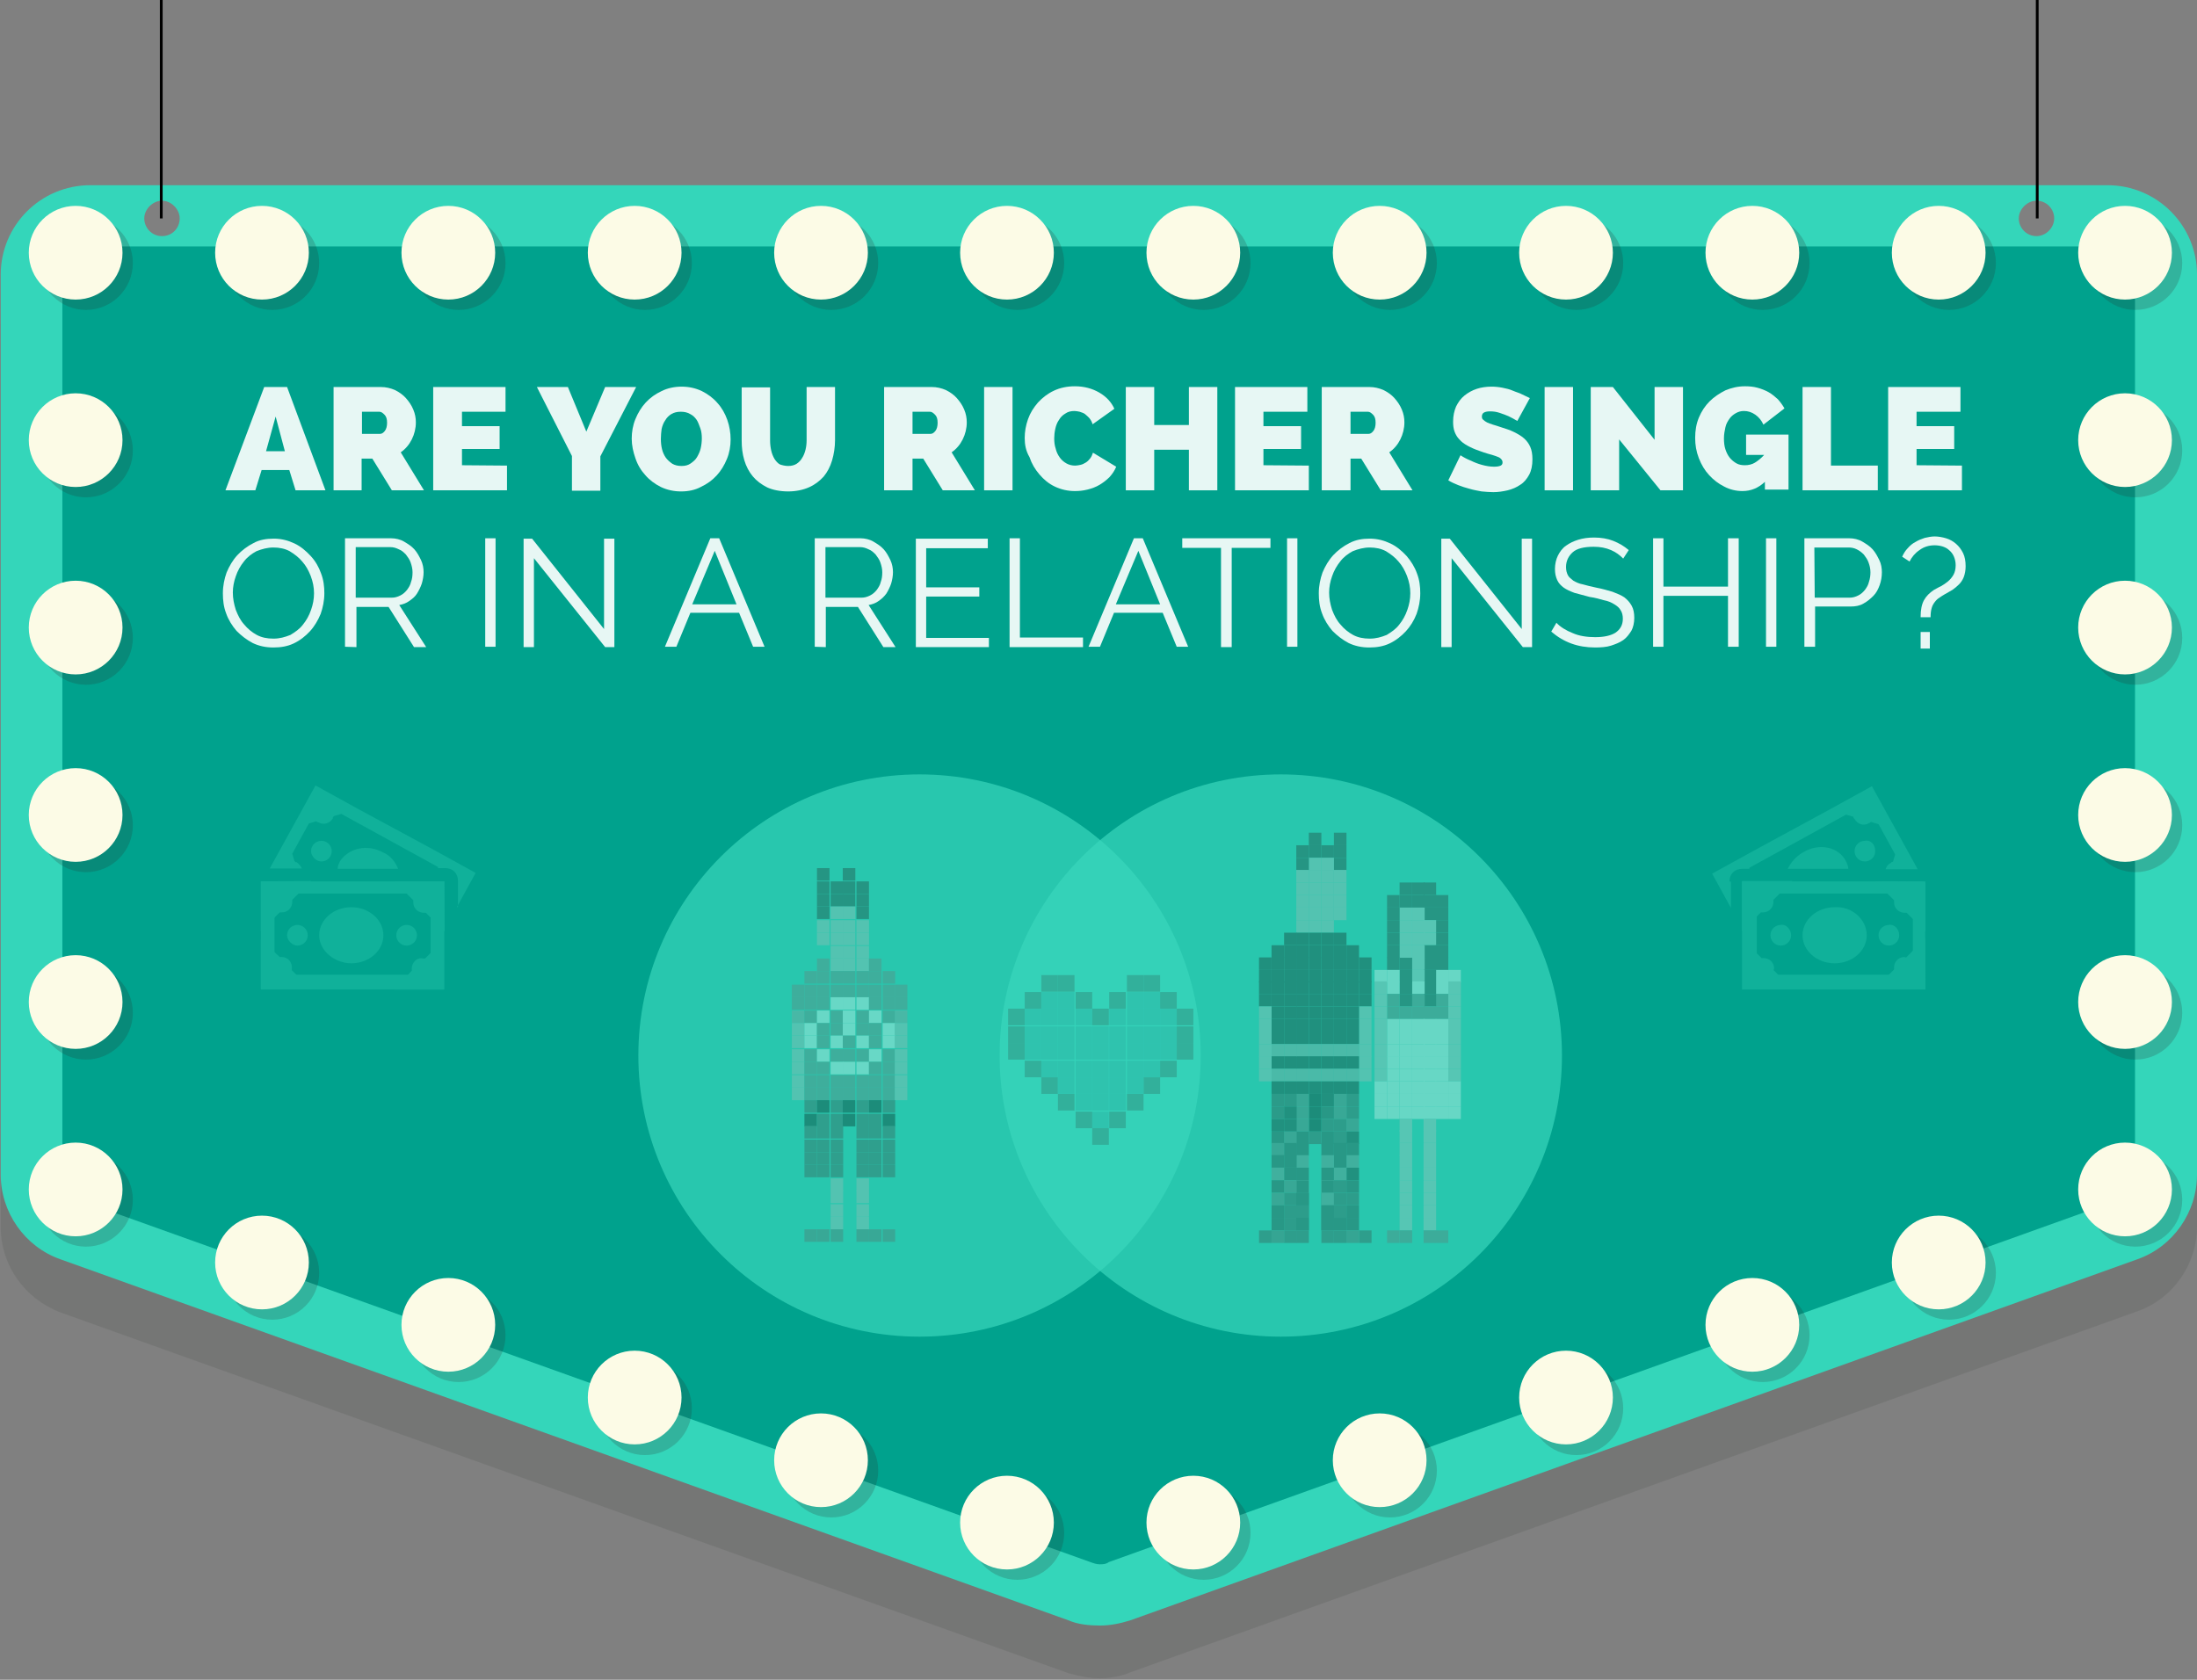 <?xml version="1.0" encoding="utf-8"?>
<!-- Generator: Adobe Illustrator 18.0.0, SVG Export Plug-In . SVG Version: 6.00 Build 0)  -->
<!DOCTYPE svg PUBLIC "-//W3C//DTD SVG 1.1//EN" "http://www.w3.org/Graphics/SVG/1.1/DTD/svg11.dtd">
<svg version="1.1" id="Labels" xmlns="http://www.w3.org/2000/svg" xmlns:xlink="http://www.w3.org/1999/xlink" x="0px" y="0px"
	 viewBox="0 386.6 595.4 455.3" enable-background="new 0 386.6 595.4 455.3" xml:space="preserve">
<rect x="0" y="386.6" width="595.4" height="455.3" fill="#808080" stroke="none"/>
<path opacity="0.1" fill="#191E1D" enable-background="new    " d="M298,841.5c-2.8,0-5.6-0.6-8.5-1.4L16.3,742.3
	c-9.6-3.7-16.1-12.7-16.1-23.1v-81v-16.9v-9V475.1c0-13.5,11-24.3,24.3-24.3h546.6c13.5,0,24.3,11,24.3,24.3v137.1v9v16.9v81
	c0,10.2-6.5,19.5-16.1,22.9l-273,97.9C303.7,841,300.8,841.5,298,841.5L298,841.5z"/>
<path fill="#34D6BA" d="M571.1,436.8H24.5c-13.6,0-24.3,11-24.3,24.2v137.1v9V624v81c0,10.2,6.5,19.5,16.1,22.9l273.3,97.9
	c2.5,1.1,5.6,1.4,8.5,1.4s5.6-0.6,8.2-1.4l273-97.9c9.6-3.4,16.1-12.7,16.1-22.9v-81v-16.9v-9V461
	C595.4,447.8,584.7,436.8,571.1,436.8z M43.9,450.6c-2.8,0-4.8-2.3-4.8-4.8c0-2.5,2.3-4.8,4.8-4.8c2.5,0,4.8,2.3,4.8,4.8
	C48.7,448.3,46.8,450.6,43.9,450.6z M551.9,450.6c-2.8,0-4.8-2.3-4.8-4.8c0-2.5,2.3-4.8,4.8-4.8c2.8,0,4.8,2.3,4.8,4.8
	C556.7,448.3,554.5,450.6,551.9,450.6z"/>
<path fill="#00A28D" d="M578.7,461c0-4.2-3.4-7.6-7.6-7.6H24.5c-4.2,0-7.6,3.4-7.6,7.6v244c0,3.1,2,5.9,5.1,7.1L295.5,810
	c0.8,0.3,1.7,0.6,2.5,0.6s1.7,0,2.5-0.6l273-97.9c3.1-1.1,5.1-3.9,5.1-7.1V461H578.7z"/>
<circle opacity="0.2" fill="#282828" enable-background="new    " cx="23.3" cy="457.9" r="12.7"/>
<circle opacity="0.2" fill="#282828" enable-background="new    " cx="73.8" cy="457.9" r="12.7"/>
<circle opacity="0.2" fill="#282828" enable-background="new    " cx="124.3" cy="457.9" r="12.7"/>
<circle opacity="0.2" fill="#282828" enable-background="new    " cx="174.8" cy="457.9" r="12.7"/>
<circle opacity="0.2" fill="#282828" enable-background="new    " cx="225.3" cy="457.9" r="12.7"/>
<circle opacity="0.2" fill="#282828" enable-background="new    " cx="275.7" cy="457.9" r="12.7"/>
<circle opacity="0.2" fill="#282828" enable-background="new    " cx="326.2" cy="457.9" r="12.7"/>
<circle opacity="0.2" fill="#282828" enable-background="new    " cx="376.7" cy="457.9" r="12.7"/>
<circle opacity="0.2" fill="#282828" enable-background="new    " cx="427.2" cy="457.9" r="12.7"/>
<circle opacity="0.2" fill="#282828" enable-background="new    " cx="477.7" cy="457.9" r="12.7"/>
<circle opacity="0.2" fill="#282828" enable-background="new    " cx="528.2" cy="457.9" r="12.7"/>
<circle opacity="0.2" fill="#282828" enable-background="new    " cx="578.7" cy="457.9" r="12.7"/>
<circle opacity="0.2" fill="#282828" enable-background="new    " cx="23.3" cy="711.8" r="12.7"/>
<circle opacity="0.2" fill="#282828" enable-background="new    " cx="73.8" cy="731.6" r="12.7"/>
<circle opacity="0.2" fill="#282828" enable-background="new    " cx="124.3" cy="748.5" r="12.7"/>
<circle opacity="0.2" fill="#282828" enable-background="new    " cx="174.8" cy="768.3" r="12.7"/>
<circle opacity="0.2" fill="#282828" enable-background="new    " cx="225.3" cy="785.2" r="12.7"/>
<circle opacity="0.2" fill="#282828" enable-background="new    " cx="275.7" cy="802.1" r="12.7"/>
<circle opacity="0.2" fill="#282828" enable-background="new    " cx="326.2" cy="802.1" r="12.7"/>
<circle opacity="0.2" fill="#282828" enable-background="new    " cx="376.7" cy="785.2" r="12.7"/>
<circle opacity="0.2" fill="#282828" enable-background="new    " cx="427.2" cy="768.3" r="12.7"/>
<circle opacity="0.2" fill="#282828" enable-background="new    " cx="477.7" cy="748.5" r="12.7"/>
<circle opacity="0.2" fill="#282828" enable-background="new    " cx="528.2" cy="731.6" r="12.7"/>
<circle opacity="0.2" fill="#282828" enable-background="new    " cx="578.7" cy="711.8" r="12.7"/>
<circle opacity="0.2" fill="#282828" enable-background="new    " cx="23.3" cy="508.7" r="12.7"/>
<circle opacity="0.2" fill="#282828" enable-background="new    " cx="578.7" cy="508.7" r="12.7"/>
<circle opacity="0.2" fill="#282828" enable-background="new    " cx="23.3" cy="559.5" r="12.7"/>
<circle opacity="0.2" fill="#282828" enable-background="new    " cx="578.7" cy="559.5" r="12.7"/>
<circle opacity="0.2" fill="#282828" enable-background="new    " cx="23.3" cy="610.3" r="12.7"/>
<circle opacity="0.2" fill="#282828" enable-background="new    " cx="578.7" cy="610.3" r="12.7"/>
<circle opacity="0.2" fill="#282828" enable-background="new    " cx="23.3" cy="661.1" r="12.7"/>
<circle opacity="0.2" fill="#282828" enable-background="new    " cx="578.7" cy="661.1" r="12.7"/>
<circle opacity="0.7" fill="#39D8BD" enable-background="new    " cx="249.2" cy="672.7" r="76.2"/>
<circle opacity="0.7" fill="#39D8BD" enable-background="new    " cx="347.1" cy="672.7" r="76.2"/>
<g enable-background="new    ">
	<path fill="#E7F7F4" d="M61.1,519.5l10.5-28h6.2l10.4,28h-8.1l-1.7-5.5h-7.5l-1.7,5.5H61.1z M74.7,499.5l-2.6,9.4h5.1L74.7,499.5z"
		/>
	<path fill="#E7F7F4" d="M90.4,519.5v-28h12.8c1.4,0,2.6,0.3,3.8,0.8c1.2,0.6,2.2,1.3,3,2.2c0.8,0.9,1.5,1.9,2,3.1
		c0.5,1.2,0.7,2.3,0.7,3.5c0,1.6-0.4,3.2-1.1,4.6c-0.7,1.4-1.7,2.6-3,3.5l6.3,10.3h-8.7l-5.3-8.6H98v8.6L90.4,519.5L90.4,519.5z
		 M98.1,504.2h4.9c0.5,0,0.9-0.3,1.3-0.8c0.4-0.5,0.6-1.3,0.6-2.2c0-1-0.2-1.7-0.7-2.2c-0.5-0.5-0.9-0.8-1.4-0.8h-4.7
		C98.1,498.2,98.1,504.2,98.1,504.2z"/>
	<path fill="#E7F7F4" d="M137.4,512.8v6.7h-20v-28H137v6.7h-11.8v3.9h10.2v6.2h-10.2v4.4L137.4,512.8L137.4,512.8z"/>
	<path fill="#E7F7F4" d="M153.9,491.5l5,12.1l5.1-12.1h8.4l-9.7,18.8v9.3H155v-9.4l-9.5-18.7L153.9,491.5L153.9,491.5z"/>
	<path fill="#E7F7F4" d="M184.6,519.8c-2,0-3.8-0.4-5.5-1.2c-1.6-0.8-3.1-1.9-4.2-3.2c-1.2-1.3-2.1-2.8-2.7-4.6
		c-0.6-1.7-1-3.5-1-5.3s0.3-3.6,1-5.3s1.6-3.2,2.8-4.5c1.2-1.3,2.6-2.3,4.3-3.1c1.6-0.8,3.5-1.2,5.4-1.2c2,0,3.8,0.4,5.5,1.2
		c1.6,0.8,3.1,1.9,4.2,3.2c1.2,1.3,2.1,2.9,2.7,4.6c0.6,1.7,0.9,3.5,0.9,5.3s-0.3,3.6-1,5.3c-0.7,1.7-1.6,3.2-2.8,4.5
		c-1.2,1.3-2.6,2.3-4.3,3.1C188.4,519.4,186.6,519.8,184.6,519.8z M179.1,505.6c0,0.9,0.1,1.9,0.3,2.7c0.2,0.9,0.6,1.7,1,2.3
		c0.5,0.7,1.1,1.2,1.8,1.7c0.7,0.4,1.5,0.6,2.5,0.6c1,0,1.8-0.2,2.5-0.7c0.7-0.5,1.3-1,1.7-1.7c0.4-0.7,0.8-1.5,1-2.4
		c0.2-0.9,0.3-1.8,0.3-2.7s-0.1-1.9-0.4-2.7c-0.3-0.8-0.6-1.7-1-2.3c-0.5-0.7-1-1.2-1.8-1.6c-0.7-0.4-1.5-0.6-2.5-0.6
		s-1.8,0.2-2.5,0.6c-0.7,0.4-1.3,1-1.7,1.7c-0.5,0.7-0.8,1.5-1,2.4C179.2,503.7,179.1,504.6,179.1,505.6z"/>
	<path fill="#E7F7F4" d="M213.6,512.9c0.9,0,1.7-0.2,2.3-0.6c0.6-0.4,1.1-0.9,1.5-1.6c0.4-0.6,0.7-1.4,0.9-2.2
		c0.2-0.8,0.3-1.7,0.3-2.6v-14.4h7.7v14.4c0,1.9-0.3,3.8-0.8,5.5c-0.5,1.7-1.3,3.2-2.3,4.4c-1.1,1.2-2.4,2.2-4,2.9
		c-1.6,0.7-3.5,1.1-5.6,1.1c-2.2,0-4.2-0.4-5.7-1.1c-1.6-0.8-2.9-1.8-3.9-3s-1.8-2.7-2.3-4.4c-0.5-1.7-0.7-3.4-0.7-5.3v-14.4h7.7
		V506c0,0.9,0.1,1.8,0.3,2.7c0.2,0.9,0.5,1.6,0.9,2.3c0.4,0.6,0.9,1.2,1.5,1.5C212,512.7,212.8,512.9,213.6,512.9z"/>
	<path fill="#E7F7F4" d="M239.6,519.5v-28h12.9c1.4,0,2.6,0.3,3.8,0.8c1.2,0.6,2.2,1.3,3,2.2c0.8,0.9,1.5,1.9,2,3.1
		c0.5,1.2,0.7,2.3,0.7,3.5c0,1.6-0.4,3.2-1.1,4.6c-0.7,1.4-1.7,2.6-3,3.5l6.3,10.3h-8.7l-5.3-8.6h-2.9v8.6L239.6,519.5L239.6,519.5z
		 M247.3,504.2h4.9c0.5,0,0.9-0.3,1.3-0.8c0.4-0.5,0.6-1.3,0.6-2.2c0-1-0.2-1.7-0.7-2.2c-0.5-0.5-0.9-0.8-1.4-0.8h-4.7L247.3,504.2
		L247.3,504.2z"/>
	<path fill="#E7F7F4" d="M266.7,519.5v-28h7.7v28H266.7z"/>
	<path fill="#E7F7F4" d="M277.7,505.3c0-1.7,0.3-3.4,0.9-5.1c0.6-1.7,1.5-3.1,2.7-4.5c1.2-1.3,2.6-2.4,4.3-3.2
		c1.7-0.8,3.6-1.2,5.7-1.2c2.5,0,4.7,0.6,6.6,1.7c1.9,1.1,3.3,2.6,4.1,4.4l-5.9,4.2c-0.2-0.7-0.5-1.2-0.9-1.7
		c-0.4-0.4-0.8-0.8-1.2-1.1c-0.4-0.3-0.9-0.4-1.4-0.6c-0.5-0.1-1-0.2-1.4-0.2c-1,0-1.8,0.2-2.5,0.7c-0.7,0.4-1.3,1-1.7,1.7
		c-0.5,0.7-0.8,1.5-1,2.4s-0.3,1.8-0.3,2.6c0,1,0.1,1.9,0.4,2.8c0.2,0.9,0.6,1.7,1.1,2.4c0.5,0.7,1.1,1.2,1.8,1.6
		c0.7,0.4,1.5,0.6,2.4,0.6c0.4,0,0.9-0.1,1.4-0.2c0.5-0.1,0.9-0.3,1.4-0.6c0.5-0.3,0.8-0.6,1.2-1.1c0.4-0.5,0.6-1,0.8-1.6l6.3,3.8
		c-0.4,1-1,1.9-1.8,2.8c-0.8,0.8-1.7,1.5-2.7,2.1c-1,0.6-2.1,1-3.3,1.3c-1.2,0.3-2.3,0.4-3.4,0.4c-1.9,0-3.7-0.4-5.4-1.2
		c-1.7-0.8-3-1.9-4.2-3.3c-1.2-1.4-2.1-2.9-2.7-4.7C278,508.8,277.7,507.1,277.7,505.3z"/>
	<path fill="#E7F7F4" d="M329.9,491.5v28h-7.7v-11h-9.4v11h-7.7v-28h7.7v10.3h9.4v-10.3H329.9z"/>
	<path fill="#E7F7F4" d="M354.7,512.8v6.7h-20v-28h19.6v6.7h-11.9v3.9h10.2v6.2h-10.2v4.4L354.7,512.8L354.7,512.8z"/>
	<path fill="#E7F7F4" d="M358.2,519.5v-28h12.9c1.4,0,2.6,0.3,3.8,0.8c1.2,0.6,2.2,1.3,3,2.2s1.5,1.9,2,3.1c0.5,1.2,0.7,2.3,0.7,3.5
		c0,1.6-0.4,3.2-1.1,4.6c-0.7,1.4-1.7,2.6-3,3.5l6.3,10.3h-8.6l-5.3-8.6H366v8.6L358.2,519.5L358.2,519.5z M366,504.2h4.9
		c0.5,0,0.9-0.3,1.3-0.8c0.4-0.5,0.6-1.3,0.6-2.2c0-1-0.2-1.7-0.7-2.2c-0.5-0.5-0.9-0.8-1.4-0.8H366L366,504.2L366,504.2z"/>
	<path fill="#E7F7F4" d="M411.2,500.7c-0.8-0.5-1.6-0.9-2.4-1.3c-0.7-0.3-1.5-0.6-2.4-0.9c-0.9-0.3-1.7-0.4-2.6-0.4
		c-0.7,0-1.2,0.1-1.6,0.3c-0.4,0.2-0.6,0.6-0.6,1.1c0,0.4,0.1,0.7,0.4,0.9c0.2,0.2,0.6,0.5,1,0.7c0.4,0.2,1,0.4,1.6,0.6
		c0.6,0.2,1.4,0.4,2.2,0.7c1.3,0.4,2.5,0.8,3.5,1.3c1,0.5,1.9,1,2.7,1.7c0.7,0.6,1.3,1.4,1.7,2.3c0.4,0.9,0.6,2,0.6,3.4
		c0,1.7-0.3,3.1-0.9,4.2s-1.4,2.1-2.4,2.7c-1,0.7-2.2,1.2-3.4,1.5c-1.3,0.3-2.6,0.5-3.9,0.5c-1,0-2.1-0.1-3.2-0.2
		c-1.1-0.2-2.2-0.4-3.2-0.7c-1.1-0.3-2.1-0.6-3.1-1c-1-0.4-1.9-0.8-2.7-1.3l3.3-6.8c0.9,0.6,1.9,1.1,2.9,1.5
		c0.8,0.4,1.8,0.8,2.9,1.1s2.2,0.5,3.3,0.5c0.8,0,1.4-0.1,1.8-0.3c0.4-0.2,0.5-0.5,0.5-0.9c0-0.4-0.2-0.7-0.5-1
		c-0.3-0.3-0.8-0.5-1.4-0.7s-1.2-0.4-2-0.6c-0.8-0.2-1.5-0.5-2.4-0.8c-1.2-0.4-2.3-0.9-3.2-1.4c-0.9-0.5-1.6-1-2.2-1.7
		c-0.6-0.6-1-1.3-1.3-2.1c-0.3-0.8-0.4-1.7-0.4-2.7c0-1.6,0.3-2.9,0.8-4.1c0.6-1.2,1.3-2.2,2.3-3s2.1-1.4,3.3-1.8
		c1.2-0.4,2.6-0.6,4-0.6c1,0,2,0.1,3,0.3c1,0.2,1.9,0.4,2.8,0.8c0.9,0.4,1.8,0.6,2.5,1c0.8,0.4,1.5,0.7,2.1,1L411.2,500.7z"/>
	<path fill="#E7F7F4" d="M418.6,519.5v-28h7.7v28H418.6z"/>
	<path fill="#E7F7F4" d="M438.8,505.7v13.8h-7.7v-28h6l11.3,14.3v-14.3h7.7v28H450L438.8,505.7z"/>
	<path fill="#E7F7F4" d="M478.3,517.2c-1.8,1.7-3.8,2.5-6.1,2.5c-1.7,0-3.4-0.4-4.9-1.2c-1.6-0.8-2.9-1.8-4.1-3.1
		c-1.2-1.3-2.1-2.8-2.8-4.6c-0.7-1.8-1-3.6-1-5.5c0-2,0.3-3.8,1-5.5c0.7-1.7,1.7-3.2,2.9-4.4c1.2-1.2,2.7-2.2,4.3-3
		c1.7-0.7,3.4-1.1,5.3-1.1c1.2,0,2.3,0.1,3.4,0.4c1.1,0.3,2.1,0.7,3,1.2s1.7,1.2,2.5,1.9c0.7,0.8,1.3,1.6,1.8,2.5l-5.7,4.4
		c-0.5-1.1-1.2-2-2.2-2.7c-1-0.7-2-1-3.1-1c-0.8,0-1.5,0.2-2.2,0.6c-0.7,0.4-1.3,0.9-1.7,1.5c-0.5,0.7-0.9,1.4-1.1,2.3
		s-0.4,1.9-0.4,3s0.1,2.1,0.4,3c0.3,0.9,0.7,1.7,1.2,2.3c0.5,0.6,1.1,1.1,1.8,1.5c0.7,0.4,1.5,0.5,2.3,0.5c0.9,0,1.9-0.2,2.7-0.7
		c0.8-0.5,1.7-1.2,2.5-2.1h-4.9v-5.5h11.5v14.9h-6.4V517.2z"/>
	<path fill="#E7F7F4" d="M488.5,519.5v-28h7.7v21.3h12.7v6.7H488.5z"/>
	<path fill="#E7F7F4" d="M531.7,512.8v6.7h-20v-28h19.6v6.7h-11.9v3.9h10.2v6.2h-10.2v4.4L531.7,512.8L531.7,512.8z"/>
</g>
<g enable-background="new    ">
	<path fill="#E7F7F4" d="M74.1,562.1c-2.1,0-3.9-0.4-5.6-1.2c-1.7-0.9-3.1-2-4.4-3.3c-1.2-1.4-2.2-3-2.8-4.7
		c-0.7-1.8-0.9-3.6-0.9-5.5c0-2,0.4-3.9,1-5.6c0.7-1.7,1.7-3.4,2.9-4.7c1.2-1.3,2.8-2.5,4.4-3.3c1.6-0.9,3.5-1.2,5.5-1.2
		c2.1,0,3.9,0.5,5.6,1.3s3.1,2,4.4,3.4s2.2,3,2.8,4.7c0.7,1.8,0.9,3.6,0.9,5.4c0,2-0.4,3.9-1,5.6c-0.7,1.7-1.7,3.4-2.9,4.7
		c-1.2,1.3-2.7,2.5-4.4,3.3C77.9,561.8,76.1,562.1,74.1,562.1z M63.1,547.2c0,1.6,0.3,3.1,0.8,4.7c0.6,1.5,1.2,2.8,2.3,4
		c0.9,1.1,2.1,2.1,3.4,2.8c1.3,0.7,2.8,1,4.5,1s3.1-0.4,4.6-1c1.3-0.8,2.5-1.6,3.4-2.8c0.9-1.1,1.7-2.5,2.2-4
		c0.5-1.4,0.8-2.9,0.8-4.5c0-1.6-0.3-3.1-0.9-4.7c-0.6-1.5-1.3-2.8-2.3-3.9c-0.9-1.1-2.1-2-3.4-2.8c-1.3-0.7-2.8-1-4.4-1
		s-3.1,0.4-4.6,1c-1.3,0.7-2.5,1.6-3.4,2.8c-0.9,1.1-1.7,2.5-2.2,4C63.4,544.2,63.1,545.7,63.1,547.2z"/>
	<path fill="#E7F7F4" d="M93.5,561.9v-29.4H106c1.2,0,2.5,0.3,3.5,0.9c1,0.6,2,1.2,2.8,2.1s1.3,1.9,1.8,2.9c0.5,1.1,0.7,2.2,0.7,3.3
		c0,1-0.2,2.1-0.5,3.1c-0.3,0.9-0.8,1.9-1.3,2.7s-1.2,1.4-2.1,2c-0.8,0.6-1.7,0.9-2.7,1.1l7.3,11.4h-3.3l-6.9-10.9h-8.7V562
		L93.5,561.9L93.5,561.9z M96.4,548.6h9.7c0.9,0,1.6-0.2,2.4-0.6s1.3-0.9,1.8-1.5c0.5-0.7,0.9-1.3,1.1-2.2c0.3-0.8,0.4-1.6,0.4-2.6
		c0-0.9-0.2-1.7-0.5-2.6c-0.3-0.9-0.8-1.5-1.3-2.2c-0.6-0.6-1.1-1.1-1.9-1.4c-0.8-0.4-1.5-0.6-2.3-0.6h-9.4
		C96.4,535,96.4,548.6,96.4,548.6z"/>
	<path fill="#E7F7F4" d="M131.5,561.9v-29.4h2.8v29.4H131.5z"/>
	<path fill="#E7F7F4" d="M144.7,537.9V562h-2.8v-29.4h2.3l19.5,24.5v-24.5h2.8V562H164L144.7,537.9z"/>
	<path fill="#E7F7F4" d="M180.2,561.9l12.3-29.4h2.4l12.3,29.4h-3.1l-3.8-9.2h-13.2l-3.8,9.2H180.2z M193.7,535.9l-6.1,14.5h12
		L193.7,535.9z"/>
	<path fill="#E7F7F4" d="M220.8,561.9v-29.4h12.4c1.2,0,2.5,0.3,3.5,0.9c1,0.6,2,1.2,2.8,2.1c0.8,0.9,1.3,1.9,1.8,2.9
		c0.5,1.1,0.7,2.2,0.7,3.3c0,1-0.2,2.1-0.5,3.1c-0.3,0.9-0.8,1.9-1.3,2.7c-0.6,0.8-1.2,1.4-2.1,2c-0.8,0.6-1.7,0.9-2.7,1.1l7.3,11.4
		h-3.3l-6.9-10.9h-8.7V562L220.8,561.9L220.8,561.9z M223.7,548.6h9.7c0.9,0,1.6-0.2,2.4-0.6s1.3-0.9,1.8-1.5
		c0.5-0.7,0.9-1.3,1.1-2.2c0.3-0.8,0.4-1.6,0.4-2.6c0-0.9-0.2-1.7-0.5-2.6c-0.3-0.9-0.8-1.5-1.3-2.2c-0.6-0.6-1.1-1.1-1.9-1.4
		c-0.8-0.4-1.5-0.6-2.3-0.6h-9.4V548.6z"/>
	<path fill="#E7F7F4" d="M268,559.4v2.6h-19.8v-29.4h19.5v2.6H251v10.6h14.4v2.5H251v11.2H268z"/>
	<path fill="#E7F7F4" d="M273.6,561.9v-29.4h2.8v26.9h17.1v2.6H273.6z"/>
	<path fill="#E7F7F4" d="M295,561.9l12.3-29.4h2.4l12.3,29.4h-3.1l-3.8-9.2h-13.2l-3.8,9.2H295z M308.5,535.9l-6.1,14.5h12
		L308.5,535.9z"/>
	<path fill="#E7F7F4" d="M344.3,535.1h-10.5v26.9h-2.9v-26.9h-10.5v-2.6h23.9L344.3,535.1L344.3,535.1z"/>
	<path fill="#E7F7F4" d="M348.8,561.9v-29.4h2.8v29.4H348.8z"/>
	<path fill="#E7F7F4" d="M371.1,562.1c-2.1,0-3.9-0.4-5.6-1.2c-1.7-0.9-3.1-2-4.4-3.3c-1.2-1.4-2.2-3-2.8-4.7
		c-0.7-1.8-0.9-3.6-0.9-5.5c0-2,0.4-3.9,1-5.6c0.7-1.7,1.7-3.4,2.9-4.7c1.2-1.3,2.8-2.5,4.4-3.3c1.7-0.9,3.5-1.2,5.5-1.2
		c2.1,0,3.9,0.5,5.6,1.3s3.1,2,4.4,3.4c1.2,1.4,2.2,3,2.8,4.7c0.7,1.8,0.9,3.6,0.9,5.4c0,2-0.4,3.9-1,5.6c-0.7,1.8-1.7,3.4-2.9,4.7
		c-1.2,1.3-2.7,2.5-4.4,3.3C374.9,561.8,373.1,562.1,371.1,562.1z M360.2,547.2c0,1.6,0.3,3.1,0.8,4.7c0.6,1.5,1.2,2.8,2.3,4
		c0.9,1.1,2.1,2.1,3.4,2.8c1.3,0.7,2.8,1,4.5,1s3.1-0.4,4.6-1c1.3-0.8,2.5-1.6,3.4-2.8c0.9-1.1,1.7-2.5,2.2-4
		c0.5-1.4,0.8-2.9,0.8-4.5c0-1.6-0.3-3.1-0.9-4.7c-0.6-1.5-1.3-2.8-2.3-3.9c-0.9-1.1-2.1-2-3.4-2.8c-1.3-0.7-2.8-1-4.4-1
		s-3.1,0.4-4.6,1c-1.3,0.7-2.5,1.6-3.4,2.8c-0.9,1.1-1.7,2.5-2.2,4C360.5,544.2,360.2,545.7,360.2,547.2z"/>
	<path fill="#E7F7F4" d="M393.4,537.9V562h-2.8v-29.4h2.3l19.5,24.5v-24.5h2.8V562h-2.5L393.4,537.9z"/>
	<path fill="#E7F7F4" d="M439.9,538c-0.9-0.9-1.9-1.7-3.3-2.3c-1.4-0.6-2.9-0.9-4.7-0.9c-2.7,0-4.6,0.5-5.7,1.5
		c-1.1,1-1.8,2.3-1.8,4c0,0.9,0.2,1.6,0.5,2.2c0.3,0.6,0.9,1,1.5,1.5c0.7,0.4,1.5,0.8,2.6,1c1,0.3,2.3,0.6,3.7,0.9
		c1.6,0.3,2.9,0.7,4.3,1.1c1.3,0.5,2.3,0.9,3.2,1.5c0.9,0.7,1.5,1.4,2,2.3s0.7,2,0.7,3.3c0,1.3-0.3,2.6-0.8,3.5
		c-0.6,0.9-1.2,1.8-2.2,2.5s-2.1,1.1-3.3,1.5c-1.2,0.4-2.8,0.5-4.3,0.5c-4.7,0-8.5-1.4-11.9-4.3l1.4-2.4c1,1.1,2.6,2.1,4.4,2.8
		c1.8,0.8,3.9,1.1,6.1,1.1c2.4,0,4.2-0.4,5.5-1.2c1.3-0.9,2-2.1,2-3.8c0-0.9-0.2-1.7-0.6-2.3c-0.4-0.7-0.9-1.1-1.7-1.6
		c-0.8-0.5-1.7-0.9-2.8-1.1c-1.1-0.3-2.4-0.7-3.9-0.9c-1.5-0.4-2.9-0.8-4.1-1.1c-1.1-0.4-2.2-0.9-2.9-1.4c-0.8-0.6-1.4-1.2-1.8-2.1
		c-0.4-0.9-0.6-1.8-0.6-3c0-1.3,0.3-2.6,0.8-3.6s1.2-2,2.2-2.7s2-1.2,3.3-1.6c1.3-0.4,2.7-0.6,4.3-0.6c1.9,0,3.7,0.3,5.2,0.9
		c1.5,0.6,2.9,1.4,4.2,2.5L439.9,538z"/>
	<path fill="#E7F7F4" d="M471.2,532.5v29.4h-2.9v-13.8h-17.5v13.8H448v-29.4h2.8v13.1h17.5v-13.1H471.2z"/>
	<path fill="#E7F7F4" d="M478.6,561.9v-29.4h2.8v29.4H478.6z"/>
	<path fill="#E7F7F4" d="M489,561.9v-29.4h12.2c1.2,0,2.5,0.3,3.5,0.9c1,0.6,2,1.2,2.8,2.1c0.8,0.9,1.3,1.9,1.8,2.9
		c0.5,1,0.7,2.2,0.7,3.3c0,1.2-0.2,2.4-0.6,3.5c-0.4,1.1-0.9,2.1-1.7,2.9s-1.6,1.5-2.7,2.1c-1,0.6-2.2,0.8-3.5,0.8h-9.6v10.9H489z
		 M491.8,548.6h9.4c0.9,0,1.6-0.2,2.4-0.6s1.3-0.9,1.8-1.5c0.5-0.7,0.9-1.3,1.1-2.2c0.3-0.9,0.4-1.7,0.4-2.6c0-0.9-0.2-1.8-0.5-2.6
		c-0.3-0.9-0.8-1.5-1.3-2.2c-0.6-0.6-1.1-1-1.9-1.4c-0.8-0.4-1.5-0.5-2.3-0.5h-9.2L491.8,548.6L491.8,548.6z"/>
</g>
<g>
	<path fill="#10B19A" d="M518.4,628.8v22h-42.3v-22H518.4 M521.7,625.5h-49.6v29.3h49.7L521.7,625.5L521.7,625.5z"/>
	<path fill="#10B19A" d="M508.2,625.5l5.1,5.1c0,0.3,0,0.3,0,0.6c0,1.7,1.4,2.8,2.8,2.8c0.3,0,0.3,0,0.6,0l5.1,5.1v-13.5
		L508.2,625.5L508.2,625.5z"/>
	<path fill="#10B19A" d="M514.7,640.1c0,1.7-1.4,2.8-2.8,2.8c-1.7,0-2.8-1.4-2.8-2.8c0-1.7,1.4-2.8,2.8-2.8
		C513.3,637,514.7,638.4,514.7,640.1L514.7,640.1z"/>
	<path fill="#10B19A" d="M505.9,640.1c0,4.2-3.9,7.6-8.7,7.6c-4.8,0-8.7-3.4-8.7-7.6c0-4.2,3.9-7.6,8.7-7.6
		C502,632.2,505.9,635.9,505.9,640.1L505.9,640.1z"/>
	<path fill="#10B19A" d="M485.4,640.1c0,1.7-1.4,2.8-2.8,2.8c-1.7,0-2.8-1.4-2.8-2.8c0-1.7,1.4-2.8,2.8-2.8
		C483.9,637,485.4,638.4,485.4,640.1L485.4,640.1z"/>
	<path fill="#10B19A" d="M472.1,639l5.1-5.1c0.3,0,0.3,0,0.6,0c1.7,0,2.8-1.4,2.8-2.8c0-0.3,0-0.3,0-0.6l5.1-5.1h-13.6V639z"/>
	<path fill="#10B19A" d="M480.8,649.1c0-1.7-1.4-2.8-2.8-2.8c-0.3,0-0.3,0-0.6,0l-5.1-5.1v13.5h13.5l-5.1-5.1
		C480.6,649.4,480.8,649.1,480.8,649.1L480.8,649.1z"/>
	<path fill="#10B19A" d="M516.1,646c-1.7,0-2.8,1.4-2.8,2.8c0,0.3,0,0.3,0,0.6l-5.1,5.1h13.5V641l-5.1,5.1
		C516.7,646.3,516.4,646,516.1,646L516.1,646z"/>
	<path fill="#10B19A" d="M508.2,617.3c0,1.7-1.4,2.8-2.8,2.8c-1.7,0-2.8-1.4-2.8-2.8c0-1.7,1.4-2.8,2.8-2.8
		C507.1,614.2,508.2,615.6,508.2,617.3L508.2,617.3z"/>
	<path fill="#10B19A" d="M468.7,625.5c0-2,1.4-3.4,3.4-3.4h2v-0.3l26.2-14.4l2,0.6c0,0.3,0,0.3,0.3,0.6c0.8,1.4,2.5,2,3.9,1.1
		c0.3,0,0.3-0.3,0.6-0.3l2,0.6l4.5,8.2l-0.6,2c-0.3,0-0.3,0-0.6,0.3c-0.6,0.3-1.1,0.8-1.4,1.7h8.7l-5.9-10.7l-6.5-11.8l-11.8,6.5
		l-19.7,10.7l-11.8,6.5l5.1,9.3v-7.1L468.7,625.5L468.7,625.5L468.7,625.5z"/>
	<path fill="#10B19A" d="M488.7,617.6c-2,1.1-3.4,2.8-4.2,4.5h16.4c0-0.6-0.3-1.4-0.6-2C498.3,616.1,493,615,488.7,617.6
		L488.7,617.6z"/>
</g>
<g>
	<path fill="#10B19A" d="M74.4,628.8h42.3v22H74.4V628.8 M70.7,654.8h49.7v-29.3H70.7V654.8z"/>
	<path fill="#10B19A" d="M70.7,625.5V639l5.1-5.1c0.3,0,0.3,0,0.6,0c1.7,0,2.8-1.4,2.8-2.8c0-0.3,0-0.3,0-0.6l5.1-5.1L70.7,625.5
		L70.7,625.5z"/>
	<path fill="#10B19A" d="M77.8,640.1c0-1.7,1.4-2.8,2.8-2.8c1.7,0,2.8,1.4,2.8,2.8c0,1.7-1.4,2.8-2.8,2.8S77.8,641.5,77.8,640.1
		L77.8,640.1z"/>
	<path fill="#10B19A" d="M86.5,640.1c0-4.2,3.9-7.6,8.7-7.6c4.8,0,8.7,3.4,8.7,7.6s-3.9,7.6-8.7,7.6
		C90.8,647.7,86.5,644.4,86.5,640.1L86.5,640.1z"/>
	<path fill="#10B19A" d="M107.4,640.1c0-1.7,1.4-2.8,2.8-2.8c1.7,0,2.8,1.4,2.8,2.8c0,1.7-1.4,2.8-2.8,2.8
		C108.5,642.9,107.4,641.5,107.4,640.1L107.4,640.1z"/>
	<path fill="#10B19A" d="M120.4,625.5h-13.5l5.1,5.1c0,0.3,0,0.3,0,0.6c0,1.7,1.4,2.8,2.8,2.8c0.3,0,0.3,0,0.6,0l5.1,5.1
		L120.4,625.5L120.4,625.5z"/>
	<path fill="#10B19A" d="M111.6,649.1c0,0.3,0,0.3,0,0.6l-4.8,5.1h13.5v-13.5l-5.1,5.1c-0.3,0-0.3,0-0.6,0
		C113,646,111.6,647.5,111.6,649.1L111.6,649.1z"/>
	<path fill="#10B19A" d="M76.4,646c-0.3,0-0.3,0-0.6,0l-5.1-4.8v13.5h13.5l-5.1-5.1c0-0.3,0-0.3,0-0.6C79.2,647.5,78.1,646,76.4,646
		L76.4,646z"/>
	<path fill="#10B19A" d="M84.3,617.3c0-1.7,1.4-2.8,2.8-2.8c1.7,0,2.8,1.4,2.8,2.8c0,1.7-1.4,2.8-2.8,2.8
		C85.7,620.1,84.3,618.7,84.3,617.3L84.3,617.3z"/>
	<path fill="#10B19A" d="M123.8,632.5l5.1-9.3l-11.8-6.5L97.3,606l-11.8-6.5L79,611.3L73.1,622h8.7c-0.3-0.6-0.6-1.1-1.4-1.7
		c-0.3,0-0.3,0-0.6-0.3l-0.6-2l4.5-8.2l2-0.6c0,0,0.3,0.3,0.6,0.3c1.4,0.8,3.1,0.3,3.9-1.1c0-0.3,0-0.3,0.3-0.6l2-0.6l26.2,14.4v0.3
		h2c2,0,3.4,1.4,3.4,3.4v7.1L123.8,632.5L123.8,632.5L123.8,632.5z"/>
	<path fill="#10B19A" d="M103.7,617.6c-4.2-2.3-9.3-1.1-11.6,2.5c-0.3,0.6-0.6,1.4-0.6,2h16.4C107.1,620.1,105.7,618.4,103.7,617.6
		L103.7,617.6z"/>
</g>
<g opacity="0.3">
	<rect x="221.4" y="646.4" fill="#737373" width="3.4" height="3.4"/>
	<rect x="218" y="649.8" fill="#737373" width="3.4" height="3.4"/>
	<rect x="221.4" y="649.8" fill="#737373" width="3.4" height="3.4"/>
	<rect x="214.6" y="653.5" fill="#737373" width="3.4" height="3.4"/>
	<rect x="218" y="653.5" fill="#737373" width="3.4" height="3.4"/>
	<rect x="221.4" y="653.5" fill="#737373" width="3.4" height="3.4"/>
	<rect x="214.6" y="656.9" fill="#737373" width="3.4" height="3.4"/>
	<rect x="218" y="656.9" fill="#737373" width="3.4" height="3.4"/>
	<rect x="221.4" y="656.9" fill="#737373" width="3.4" height="3.4"/>
	<rect x="214.6" y="660.5" fill="#959595" width="3.4" height="3.4"/>
	<rect x="218" y="660.5" fill="#737373" width="3.4" height="3.4"/>
	<rect x="221.4" y="660.5" fill="#FFFFFF" width="3.4" height="3.4"/>
	<rect x="214.6" y="663.9" fill="#B8B8B8" width="3.4" height="3.4"/>
	<rect x="218" y="663.9" fill="#FFFFFF" width="3.4" height="3.4"/>
	<rect x="221.4" y="663.9" fill="#737373" width="3.4" height="3.4"/>
	<rect x="214.6" y="667.3" fill="#B8B8B8" width="3.4" height="3.4"/>
	<rect x="218" y="667.3" fill="#FFFFFF" width="3.4" height="3.4"/>
	<rect x="221.4" y="667.3" fill="#737373" width="3.4" height="3.4"/>
	<rect x="214.6" y="671" fill="#B8B8B8" width="3.4" height="3.4"/>
	<rect x="218" y="671" fill="#737373" width="3.4" height="3.4"/>
	<rect x="221.4" y="671" fill="#FFFFFF" width="3.4" height="3.4"/>
	<rect x="214.6" y="674.4" fill="#B8B8B8" width="3.4" height="3.4"/>
	<rect x="218" y="674.4" fill="#737373" width="3.4" height="3.4"/>
	<rect x="221.4" y="674.4" fill="#737373" width="3.4" height="3.4"/>
	<rect x="214.6" y="678" fill="#B8B8B8" width="3.4" height="3.4"/>
	<rect x="218" y="678" fill="#737373" width="3.4" height="3.4"/>
	<rect x="221.4" y="678" fill="#737373" width="3.4" height="3.4"/>
	<rect x="214.6" y="681.4" fill="#B8B8B8" width="3.4" height="3.4"/>
	<rect x="218" y="681.4" fill="#737373" width="3.4" height="3.4"/>
	<rect x="221.4" y="681.4" fill="#737373" width="3.4" height="3.4"/>
	<rect x="218" y="684.8" fill="#404040" width="3.4" height="3.4"/>
	<rect x="221.4" y="684.8" width="3.4" height="3.4"/>
	<rect x="218" y="688.5" width="3.4" height="3.4"/>
	<rect x="221.4" y="688.5" fill="#404040" width="3.4" height="3.4"/>
	<rect x="218" y="691.8" fill="#404040" width="3.4" height="3.4"/>
	<rect x="221.4" y="691.8" fill="#404040" width="3.4" height="3.4"/>
	<rect x="218" y="695.5" fill="#404040" width="3.4" height="3.4"/>
	<rect x="221.4" y="695.5" fill="#404040" width="3.4" height="3.4"/>
	<rect x="218" y="698.9" fill="#404040" width="3.4" height="3.4"/>
	<rect x="221.4" y="698.9" fill="#404040" width="3.4" height="3.4"/>
	<rect x="218" y="702.3" fill="#404040" width="3.4" height="3.4"/>
	<rect x="221.4" y="702.3" fill="#404040" width="3.4" height="3.4"/>
	<rect x="218" y="719.8" fill="#5F5F5F" width="3.4" height="3.4"/>
	<rect x="221.4" y="719.8" fill="#5F5F5F" width="3.4" height="3.4"/>
	<rect x="225.1" y="643" fill="#B8B8B8" width="3.4" height="3.4"/>
	<rect x="228.4" y="643" fill="#B8B8B8" width="3.4" height="3.4"/>
	<rect x="232.1" y="643" fill="#B8B8B8" width="3.4" height="3.4"/>
	<rect x="225.1" y="646.4" fill="#B8B8B8" width="3.4" height="3.4"/>
	<rect x="228.4" y="646.4" fill="#B8B8B8" width="3.4" height="3.4"/>
	<rect x="232.1" y="646.4" fill="#B8B8B8" width="3.4" height="3.4"/>
	<rect x="225.1" y="649.8" fill="#737373" width="3.4" height="3.4"/>
	<rect x="228.4" y="649.8" fill="#737373" width="3.4" height="3.4"/>
	<rect x="232.1" y="649.8" fill="#737373" width="3.4" height="3.4"/>
	<rect x="225.1" y="653.5" fill="#737373" width="3.4" height="3.4"/>
	<rect x="228.4" y="653.5" fill="#737373" width="3.4" height="3.4"/>
	<rect x="232.1" y="653.5" fill="#737373" width="3.4" height="3.4"/>
	<rect x="225.1" y="656.9" fill="#FFFFFF" width="3.4" height="3.4"/>
	<rect x="228.4" y="656.9" fill="#FFFFFF" width="3.4" height="3.4"/>
	<rect x="232.1" y="656.9" fill="#FFFFFF" width="3.4" height="3.4"/>
	<rect x="225.1" y="660.5" fill="#737373" width="3.4" height="3.4"/>
	<rect x="228.4" y="660.5" fill="#FFFFFF" width="3.4" height="3.4"/>
	<rect x="232.1" y="660.5" fill="#737373" width="3.4" height="3.4"/>
	<rect x="225.1" y="663.9" fill="#737373" width="3.4" height="3.4"/>
	<rect x="228.4" y="663.9" fill="#FFFFFF" width="3.4" height="3.4"/>
	<rect x="232.1" y="663.9" fill="#737373" width="3.4" height="3.4"/>
	<rect x="225.1" y="667.3" fill="#FFFFFF" width="3.4" height="3.4"/>
	<rect x="228.4" y="667.3" fill="#737373" width="3.4" height="3.4"/>
	<rect x="232.1" y="667.3" fill="#FFFFFF" width="3.4" height="3.4"/>
	<rect x="225.1" y="671" fill="#737373" width="3.4" height="3.4"/>
	<rect x="228.4" y="671" fill="#737373" width="3.4" height="3.4"/>
	<rect x="232.1" y="671" fill="#737373" width="3.4" height="3.4"/>
	<rect x="225.1" y="674.4" fill="#FFFFFF" width="3.4" height="3.4"/>
	<rect x="228.4" y="674.4" fill="#FFFFFF" width="3.4" height="3.4"/>
	<rect x="232.1" y="674.4" fill="#FFFFFF" width="3.4" height="3.4"/>
	<rect x="225.1" y="678" fill="#737373" width="3.4" height="3.4"/>
	<rect x="228.4" y="678" fill="#737373" width="3.4" height="3.4"/>
	<rect x="232.1" y="678" fill="#737373" width="3.4" height="3.4"/>
	<rect x="225.1" y="681.4" fill="#737373" width="3.4" height="3.4"/>
	<rect x="228.4" y="681.4" fill="#737373" width="3.4" height="3.4"/>
	<rect x="232.1" y="681.4" fill="#737373" width="3.4" height="3.4"/>
	<rect x="225.1" y="684.8" fill="#404040" width="3.4" height="3.4"/>
	<rect x="228.4" y="684.8" width="3.4" height="3.4"/>
	<rect x="232.1" y="684.8" fill="#404040" width="3.4" height="3.4"/>
	<rect x="225.1" y="688.5" fill="#404040" width="3.4" height="3.4"/>
	<rect x="228.4" y="688.5" width="3.4" height="3.4"/>
	<rect x="232.1" y="688.5" fill="#404040" width="3.4" height="3.4"/>
	<rect x="225.1" y="691.8" fill="#404040" width="3.4" height="3.4"/>
	<rect x="232.1" y="691.8" fill="#404040" width="3.4" height="3.4"/>
	<rect x="225.1" y="695.5" fill="#404040" width="3.4" height="3.4"/>
	<rect x="232.1" y="695.5" fill="#404040" width="3.4" height="3.4"/>
	<rect x="225.1" y="698.9" fill="#404040" width="3.4" height="3.4"/>
	<rect x="232.1" y="698.9" fill="#404040" width="3.4" height="3.4"/>
	<rect x="225.1" y="702.3" fill="#404040" width="3.4" height="3.4"/>
	<rect x="232.1" y="702.3" fill="#404040" width="3.4" height="3.4"/>
	<rect x="225.1" y="706" fill="#B8B8B8" width="3.4" height="3.4"/>
	<rect x="232.1" y="706" fill="#B8B8B8" width="3.4" height="3.4"/>
	<rect x="225.1" y="709.3" fill="#B8B8B8" width="3.4" height="3.4"/>
	<rect x="232.1" y="709.3" fill="#B8B8B8" width="3.4" height="3.4"/>
	<rect x="225.1" y="713" fill="#B8B8B8" width="3.4" height="3.4"/>
	<rect x="232.1" y="713" fill="#B8B8B8" width="3.4" height="3.4"/>
	<rect x="225.1" y="716.4" fill="#B8B8B8" width="3.4" height="3.4"/>
	<rect x="232.1" y="716.4" fill="#B8B8B8" width="3.4" height="3.4"/>
	<rect x="225.1" y="719.8" fill="#5F5F5F" width="3.4" height="3.4"/>
	<rect x="232.1" y="719.8" fill="#5F5F5F" width="3.4" height="3.4"/>
	<rect x="235.5" y="646.4" fill="#737373" width="3.4" height="3.4"/>
	<rect x="235.5" y="649.8" fill="#737373" width="3.4" height="3.4"/>
	<rect x="239.2" y="649.8" fill="#737373" width="3.4" height="3.4"/>
	<rect x="235.5" y="653.5" fill="#737373" width="3.4" height="3.4"/>
	<rect x="239.2" y="653.5" fill="#737373" width="3.4" height="3.4"/>
	<rect x="242.5" y="653.5" fill="#737373" width="3.4" height="3.4"/>
	<rect x="235.5" y="656.9" fill="#737373" width="3.4" height="3.4"/>
	<rect x="239.2" y="656.9" fill="#737373" width="3.4" height="3.4"/>
	<rect x="242.5" y="656.9" fill="#737373" width="3.4" height="3.4"/>
	<rect x="235.5" y="660.5" fill="#FFFFFF" width="3.4" height="3.4"/>
	<rect x="239.2" y="660.5" fill="#737373" width="3.4" height="3.4"/>
	<rect x="242.5" y="660.5" fill="#959595" width="3.4" height="3.4"/>
	<rect x="235.5" y="663.9" fill="#737373" width="3.4" height="3.4"/>
	<rect x="239.2" y="663.9" fill="#FFFFFF" width="3.4" height="3.4"/>
	<rect x="242.5" y="663.9" fill="#B8B8B8" width="3.4" height="3.4"/>
	<rect x="235.5" y="667.3" fill="#737373" width="3.4" height="3.4"/>
	<rect x="239.2" y="667.3" fill="#FFFFFF" width="3.4" height="3.4"/>
	<rect x="242.5" y="667.3" fill="#B8B8B8" width="3.4" height="3.4"/>
	<rect x="235.5" y="671" fill="#FFFFFF" width="3.4" height="3.4"/>
	<rect x="239.2" y="671" fill="#737373" width="3.4" height="3.4"/>
	<rect x="242.5" y="671" fill="#B8B8B8" width="3.4" height="3.4"/>
	<rect x="235.5" y="674.4" fill="#737373" width="3.4" height="3.4"/>
	<rect x="239.2" y="674.4" fill="#737373" width="3.4" height="3.4"/>
	<rect x="242.5" y="674.4" fill="#B8B8B8" width="3.4" height="3.4"/>
	<rect x="235.5" y="678" fill="#737373" width="3.4" height="3.4"/>
	<rect x="239.2" y="678" fill="#737373" width="3.4" height="3.4"/>
	<rect x="242.5" y="678" fill="#B8B8B8" width="3.4" height="3.4"/>
	<rect x="235.5" y="681.4" fill="#737373" width="3.4" height="3.4"/>
	<rect x="239.2" y="681.4" fill="#737373" width="3.4" height="3.4"/>
	<rect x="242.5" y="681.4" fill="#B8B8B8" width="3.4" height="3.4"/>
	<rect x="235.5" y="684.8" width="3.4" height="3.4"/>
	<rect x="239.2" y="684.8" fill="#404040" width="3.4" height="3.4"/>
	<rect x="235.5" y="688.5" fill="#404040" width="3.4" height="3.4"/>
	<rect x="239.2" y="688.5" width="3.4" height="3.4"/>
	<rect x="235.5" y="691.8" fill="#404040" width="3.4" height="3.4"/>
	<rect x="239.2" y="691.8" fill="#404040" width="3.4" height="3.4"/>
	<rect x="235.5" y="695.5" fill="#404040" width="3.4" height="3.4"/>
	<rect x="239.2" y="695.5" fill="#404040" width="3.4" height="3.4"/>
	<rect x="235.5" y="698.9" fill="#404040" width="3.4" height="3.4"/>
	<rect x="239.2" y="698.9" fill="#404040" width="3.4" height="3.4"/>
	<rect x="235.5" y="702.3" fill="#404040" width="3.4" height="3.4"/>
	<rect x="239.2" y="702.3" fill="#404040" width="3.4" height="3.4"/>
	<rect x="235.5" y="719.8" fill="#5F5F5F" width="3.4" height="3.4"/>
	<rect x="239.2" y="719.8" fill="#5F5F5F" width="3.4" height="3.4"/>
	<rect x="221.4" y="621.9" fill="#1F1F1F" width="3.4" height="3.4"/>
	<rect x="221.4" y="625.5" fill="#1F1F1F" width="3.4" height="3.4"/>
	<rect x="221.4" y="628.9" fill="#1F1F1F" width="3.4" height="3.4"/>
	<rect x="221.4" y="632.3" fill="#1F1F1F" width="3.4" height="3.4"/>
	<rect x="221.4" y="636" fill="#B8B8B8" width="3.4" height="3.4"/>
	<rect x="221.4" y="639.4" fill="#B8B8B8" width="3.4" height="3.4"/>
	<rect x="228.4" y="621.9" fill="#1F1F1F" width="3.4" height="3.4"/>
	<rect x="225.1" y="625.5" fill="#1F1F1F" width="3.4" height="3.4"/>
	<rect x="228.4" y="625.5" fill="#1F1F1F" width="3.4" height="3.4"/>
	<rect x="232.1" y="625.5" fill="#1F1F1F" width="3.4" height="3.4"/>
	<rect x="225.1" y="628.9" fill="#1F1F1F" width="3.4" height="3.4"/>
	<rect x="228.4" y="628.9" fill="#1F1F1F" width="3.4" height="3.4"/>
	<rect x="232.1" y="628.9" fill="#1F1F1F" width="3.4" height="3.4"/>
	<rect x="225.1" y="632.3" fill="#B8B8B8" width="3.4" height="3.4"/>
	<rect x="228.4" y="632.3" fill="#B8B8B8" width="3.4" height="3.4"/>
	<rect x="232.1" y="632.3" fill="#1F1F1F" width="3.4" height="3.4"/>
	<rect x="225.1" y="636" fill="#B8B8B8" width="3.4" height="3.4"/>
	<rect x="228.4" y="636" fill="#B8B8B8" width="3.4" height="3.4"/>
	<rect x="232.1" y="636" fill="#B8B8B8" width="3.4" height="3.4"/>
	<rect x="225.1" y="639.4" fill="#B8B8B8" width="3.4" height="3.4"/>
	<rect x="228.4" y="639.4" fill="#B8B8B8" width="3.4" height="3.4"/>
	<rect x="232.1" y="639.4" fill="#B8B8B8" width="3.4" height="3.4"/>
</g>
<g opacity="0.3">
	<rect x="361.5" y="632.6" fill="#B8B8B8" width="3.4" height="3.4"/>
	<rect x="361.5" y="639.4" fill="#0F0F0F" width="3.4" height="3.4"/>
	<rect x="364.9" y="642.8" fill="#0F0F0F" width="3.4" height="3.4"/>
	<rect x="361.5" y="642.8" fill="#0F0F0F" width="3.4" height="3.4"/>
	<rect x="368.3" y="646.1" fill="#0F0F0F" width="3.4" height="3.4"/>
	<rect x="364.9" y="646.1" fill="#0F0F0F" width="3.4" height="3.4"/>
	<rect x="361.5" y="646.1" fill="#0F0F0F" width="3.4" height="3.4"/>
	<rect x="368.3" y="649.5" fill="#0F0F0F" width="3.4" height="3.4"/>
	<rect x="364.9" y="649.5" fill="#0F0F0F" width="3.4" height="3.4"/>
	<rect x="361.5" y="649.5" fill="#0F0F0F" width="3.4" height="3.4"/>
	<rect x="368.3" y="652.6" fill="#0F0F0F" width="3.4" height="3.4"/>
	<rect x="364.9" y="652.6" fill="#0F0F0F" width="3.4" height="3.4"/>
	<rect x="361.5" y="652.6" fill="#0F0F0F" width="3.4" height="3.4"/>
	<rect x="368.3" y="656" fill="#0F0F0F" width="3.4" height="3.4"/>
	<rect x="364.9" y="656" fill="#0F0F0F" width="3.4" height="3.4"/>
	<rect x="361.5" y="656" fill="#0F0F0F" width="3.4" height="3.4"/>
	<rect x="368.3" y="659.4" fill="#B8B8B8" width="3.4" height="3.4"/>
	<rect x="364.9" y="659.4" fill="#0F0F0F" width="3.4" height="3.4"/>
	<rect x="361.5" y="659.4" fill="#0F0F0F" width="3.4" height="3.4"/>
	<rect x="368.3" y="662.8" fill="#B8B8B8" width="3.4" height="3.4"/>
	<rect x="364.9" y="662.8" fill="#0F0F0F" width="3.4" height="3.4"/>
	<rect x="361.5" y="662.8" fill="#0F0F0F" width="3.4" height="3.4"/>
	<rect x="368.3" y="666.2" fill="#B8B8B8" width="3.4" height="3.4"/>
	<rect x="364.9" y="666.2" fill="#0F0F0F" width="3.4" height="3.4"/>
	<rect x="361.5" y="666.2" fill="#0F0F0F" width="3.4" height="3.4"/>
	<rect x="368.3" y="669.6" fill="#B8B8B8" width="3.4" height="3.4"/>
	<rect x="364.9" y="669.6" fill="#999999" width="3.4" height="3.4"/>
	<rect x="361.5" y="669.6" fill="#999999" width="3.4" height="3.4"/>
	<rect x="368.3" y="672.9" fill="#B8B8B8" width="3.4" height="3.4"/>
	<rect x="364.9" y="672.9" fill="#0F0F0F" width="3.4" height="3.4"/>
	<rect x="361.5" y="672.9" fill="#0F0F0F" width="3.4" height="3.4"/>
	<rect x="368.3" y="676.3" fill="#B8B8B8" width="3.4" height="3.4"/>
	<rect x="364.9" y="676.3" fill="#999999" width="3.4" height="3.4"/>
	<rect x="361.5" y="676.3" fill="#999999" width="3.4" height="3.4"/>
	<rect x="364.9" y="679.7" fill="#0F0F0F" width="3.4" height="3.4"/>
	<rect x="361.5" y="679.7" fill="#0F0F0F" width="3.4" height="3.4"/>
	<rect x="364.9" y="683.1" fill="#3A3A3A" width="3.4" height="3.4"/>
	<rect x="361.5" y="683.1" fill="#5E5E5E" width="3.4" height="3.4"/>
	<rect x="364.9" y="686.5" fill="#3A3A3A" width="3.4" height="3.4"/>
	<rect x="361.5" y="686.5" fill="#5E5E5E" width="3.4" height="3.4"/>
	<rect x="364.9" y="689.9" fill="#5E5E5E" width="3.4" height="3.4"/>
	<rect x="361.5" y="689.9" fill="#3A3A3A" width="3.4" height="3.4"/>
	<rect x="364.9" y="693.3" fill="#111111" width="3.4" height="3.4"/>
	<rect x="361.5" y="693.3" fill="#3A3A3A" width="3.4" height="3.4"/>
	<rect x="364.9" y="696.4" fill="#282828" width="3.4" height="3.4"/>
	<rect x="361.5" y="696.4" fill="#282828" width="3.4" height="3.4"/>
	<rect x="364.9" y="699.7" fill="#787878" width="3.4" height="3.4"/>
	<rect x="361.5" y="699.7" fill="#282828" width="3.4" height="3.4"/>
	<rect x="364.9" y="703.1" fill="#111111" width="3.4" height="3.4"/>
	<rect x="361.5" y="703.1" fill="#787878" width="3.4" height="3.4"/>
	<rect x="358.1" y="632.6" fill="#B8B8B8" width="3.4" height="3.4"/>
	<rect x="354.7" y="632.6" fill="#B8B8B8" width="3.4" height="3.4"/>
	<rect x="351.3" y="632.6" fill="#B8B8B8" width="3.4" height="3.4"/>
	<rect x="358.1" y="636" fill="#B8B8B8" width="3.4" height="3.4"/>
	<rect x="354.7" y="636" fill="#B8B8B8" width="3.4" height="3.4"/>
	<rect x="351.3" y="636" fill="#B8B8B8" width="3.4" height="3.4"/>
	<rect x="358.1" y="639.4" fill="#0F0F0F" width="3.4" height="3.4"/>
	<rect x="354.7" y="639.4" fill="#0F0F0F" width="3.4" height="3.4"/>
	<rect x="351.3" y="639.4" fill="#0F0F0F" width="3.4" height="3.4"/>
	<rect x="358.1" y="642.8" fill="#0F0F0F" width="3.4" height="3.4"/>
	<rect x="354.7" y="642.8" fill="#0F0F0F" width="3.4" height="3.4"/>
	<rect x="351.3" y="642.8" fill="#0F0F0F" width="3.4" height="3.4"/>
	<rect x="358.1" y="646.1" fill="#0F0F0F" width="3.4" height="3.4"/>
	<rect x="354.7" y="646.1" fill="#0F0F0F" width="3.4" height="3.4"/>
	<rect x="351.3" y="646.1" fill="#0F0F0F" width="3.4" height="3.4"/>
	<rect x="358.1" y="649.5" fill="#0F0F0F" width="3.4" height="3.4"/>
	<rect x="354.7" y="649.5" fill="#0F0F0F" width="3.4" height="3.4"/>
	<rect x="351.3" y="649.5" fill="#0F0F0F" width="3.4" height="3.4"/>
	<rect x="358.1" y="652.6" fill="#0F0F0F" width="3.4" height="3.4"/>
	<rect x="354.7" y="652.6" fill="#0F0F0F" width="3.4" height="3.4"/>
	<rect x="351.3" y="652.6" fill="#0F0F0F" width="3.4" height="3.4"/>
	<rect x="358.1" y="656" fill="#0F0F0F" width="3.4" height="3.4"/>
	<rect x="354.7" y="656" fill="#0F0F0F" width="3.4" height="3.4"/>
	<rect x="351.3" y="656" fill="#0F0F0F" width="3.4" height="3.4"/>
	<rect x="358.1" y="659.4" fill="#0F0F0F" width="3.4" height="3.4"/>
	<rect x="354.7" y="659.4" fill="#0F0F0F" width="3.4" height="3.4"/>
	<rect x="351.3" y="659.4" fill="#0F0F0F" width="3.4" height="3.4"/>
	<rect x="358.1" y="662.8" fill="#0F0F0F" width="3.4" height="3.4"/>
	<rect x="354.7" y="662.8" fill="#0F0F0F" width="3.4" height="3.4"/>
	<rect x="351.3" y="662.8" fill="#0F0F0F" width="3.4" height="3.4"/>
	<rect x="358.1" y="666.2" fill="#0F0F0F" width="3.4" height="3.4"/>
	<rect x="354.7" y="666.2" fill="#0F0F0F" width="3.4" height="3.4"/>
	<rect x="351.3" y="666.2" fill="#0F0F0F" width="3.4" height="3.4"/>
	<rect x="358.1" y="669.6" fill="#999999" width="3.4" height="3.4"/>
	<rect x="354.7" y="669.6" fill="#999999" width="3.4" height="3.4"/>
	<rect x="351.3" y="669.6" fill="#999999" width="3.4" height="3.4"/>
	<rect x="358.1" y="672.9" fill="#0F0F0F" width="3.4" height="3.4"/>
	<rect x="354.7" y="672.9" fill="#0F0F0F" width="3.4" height="3.4"/>
	<rect x="351.3" y="672.9" fill="#0F0F0F" width="3.4" height="3.4"/>
	<rect x="358.1" y="676.3" fill="#999999" width="3.4" height="3.4"/>
	<rect x="354.7" y="676.3" fill="#999999" width="3.4" height="3.4"/>
	<rect x="351.3" y="676.3" fill="#999999" width="3.4" height="3.4"/>
	<rect x="358.1" y="679.7" fill="#0F0F0F" width="3.4" height="3.4"/>
	<rect x="354.7" y="679.7" fill="#0F0F0F" width="3.4" height="3.4"/>
	<rect x="351.3" y="679.7" fill="#0F0F0F" width="3.4" height="3.4"/>
	<rect x="358.1" y="683.1" fill="#111111" width="3.4" height="3.4"/>
	<rect x="354.7" y="683.1" width="3.4" height="3.4"/>
	<rect x="351.3" y="683.1" fill="#5E5E5E" width="3.4" height="3.4"/>
	<rect x="358.1" y="686.5" fill="#282828" width="3.4" height="3.4"/>
	<rect x="354.7" y="686.5" width="3.4" height="3.4"/>
	<rect x="351.3" y="686.5" fill="#5E5E5E" width="3.4" height="3.4"/>
	<rect x="358.1" y="689.9" fill="#3A3A3A" width="3.4" height="3.4"/>
	<rect x="354.7" y="689.9" width="3.4" height="3.4"/>
	<rect x="351.3" y="689.9" fill="#5E5E5E" width="3.4" height="3.4"/>
	<rect x="358.1" y="693.3" fill="#282828" width="3.4" height="3.4"/>
	<rect x="354.7" y="693.3" fill="#3A3A3A" width="3.4" height="3.4"/>
	<rect x="351.3" y="693.3" fill="#282828" width="3.4" height="3.4"/>
	<rect x="358.1" y="696.4" fill="#282828" width="3.4" height="3.4"/>
	<rect x="351.3" y="696.4" fill="#282828" width="3.4" height="3.4"/>
	<rect x="358.1" y="699.7" fill="#787878" width="3.4" height="3.4"/>
	<rect x="351.3" y="699.7" fill="#787878" width="3.4" height="3.4"/>
	<rect x="358.1" y="703.1" fill="#282828" width="3.4" height="3.4"/>
	<rect x="351.3" y="703.1" fill="#282828" width="3.4" height="3.4"/>
	<rect x="358.1" y="706.5" fill="#B8B8B8" width="3.4" height="3.4"/>
	<rect x="351.3" y="706.5" fill="#B8B8B8" width="3.4" height="3.4"/>
	<rect x="348" y="639.4" fill="#0F0F0F" width="3.4" height="3.4"/>
	<rect x="348" y="642.8" fill="#0F0F0F" width="3.4" height="3.4"/>
	<rect x="344.6" y="642.8" fill="#0F0F0F" width="3.4" height="3.4"/>
	<rect x="348" y="646.1" fill="#0F0F0F" width="3.4" height="3.4"/>
	<rect x="344.6" y="646.1" fill="#0F0F0F" width="3.4" height="3.4"/>
	<rect x="341.2" y="646.1" fill="#0F0F0F" width="3.4" height="3.4"/>
	<rect x="348" y="649.5" fill="#0F0F0F" width="3.4" height="3.4"/>
	<rect x="344.6" y="649.5" fill="#0F0F0F" width="3.4" height="3.4"/>
	<rect x="341.2" y="649.5" fill="#0F0F0F" width="3.4" height="3.4"/>
	<rect x="348" y="652.6" fill="#0F0F0F" width="3.4" height="3.4"/>
	<rect x="344.6" y="652.6" fill="#0F0F0F" width="3.4" height="3.4"/>
	<rect x="341.2" y="652.6" fill="#0F0F0F" width="3.4" height="3.4"/>
	<rect x="348" y="656" fill="#0F0F0F" width="3.4" height="3.4"/>
	<rect x="344.6" y="656" fill="#0F0F0F" width="3.4" height="3.4"/>
	<rect x="341.2" y="656" fill="#0F0F0F" width="3.4" height="3.4"/>
	<rect x="348" y="659.4" fill="#0F0F0F" width="3.4" height="3.4"/>
	<rect x="344.6" y="659.4" fill="#0F0F0F" width="3.4" height="3.4"/>
	<rect x="341.2" y="659.4" fill="#B8B8B8" width="3.4" height="3.4"/>
	<rect x="348" y="662.8" fill="#0F0F0F" width="3.4" height="3.4"/>
	<rect x="344.6" y="662.8" fill="#0F0F0F" width="3.4" height="3.4"/>
	<rect x="341.2" y="662.8" fill="#B8B8B8" width="3.4" height="3.4"/>
	<rect x="348" y="666.2" fill="#0F0F0F" width="3.4" height="3.4"/>
	<rect x="344.6" y="666.2" fill="#0F0F0F" width="3.4" height="3.4"/>
	<rect x="341.2" y="666.2" fill="#B8B8B8" width="3.4" height="3.4"/>
	<rect x="348" y="669.6" fill="#999999" width="3.4" height="3.4"/>
	<rect x="344.6" y="669.6" fill="#999999" width="3.4" height="3.4"/>
	<rect x="341.2" y="669.6" fill="#B8B8B8" width="3.4" height="3.4"/>
	<rect x="348" y="672.9" fill="#0F0F0F" width="3.4" height="3.4"/>
	<rect x="344.6" y="672.9" fill="#0F0F0F" width="3.4" height="3.4"/>
	<rect x="341.2" y="672.9" fill="#B8B8B8" width="3.4" height="3.4"/>
	<rect x="348" y="676.3" fill="#999999" width="3.4" height="3.4"/>
	<rect x="344.6" y="676.3" fill="#999999" width="3.4" height="3.4"/>
	<rect x="341.2" y="676.3" fill="#B8B8B8" width="3.4" height="3.4"/>
	<rect x="348" y="679.7" fill="#0F0F0F" width="3.4" height="3.4"/>
	<rect x="344.6" y="679.7" fill="#0F0F0F" width="3.4" height="3.4"/>
	<rect x="348" y="683.1" fill="#323232" width="3.4" height="3.4"/>
	<rect x="344.6" y="683.1" fill="#323232" width="3.4" height="3.4"/>
	<rect x="348" y="686.5" fill="#111111" width="3.4" height="3.4"/>
	<rect x="344.6" y="686.5" fill="#323232" width="3.4" height="3.4"/>
	<rect x="348" y="689.9" fill="#111111" width="3.4" height="3.4"/>
	<rect x="344.6" y="689.9" fill="#111111" width="3.4" height="3.4"/>
	<rect x="348" y="693.3" fill="#5E5E5E" width="3.4" height="3.4"/>
	<rect x="344.6" y="693.3" fill="#282828" width="3.4" height="3.4"/>
	<rect x="348" y="696.4" fill="#282828" width="3.4" height="3.4"/>
	<rect x="344.6" y="696.4" fill="#5E5E5E" width="3.4" height="3.4"/>
	<rect x="348" y="699.7" fill="#282828" width="3.4" height="3.4"/>
	<rect x="344.6" y="699.7" fill="#282828" width="3.4" height="3.4"/>
	<rect x="348" y="703.1" fill="#282828" width="3.4" height="3.4"/>
	<rect x="344.6" y="703.1" fill="#787878" width="3.4" height="3.4"/>
	<rect x="364.9" y="706.5" fill="#282828" width="3.4" height="3.4"/>
	<rect x="361.5" y="706.5" fill="#3A3A3A" width="3.4" height="3.4"/>
	<rect x="364.9" y="709.9" fill="#3A3A3A" width="3.4" height="3.4"/>
	<rect x="361.5" y="709.9" fill="#3A3A3A" width="3.4" height="3.4"/>
	<rect x="364.9" y="713.3" fill="#282828" width="3.4" height="3.4"/>
	<rect x="361.5" y="713.3" fill="#3A3A3A" width="3.4" height="3.4"/>
	<rect x="364.9" y="716.7" fill="#282828" width="3.4" height="3.4"/>
	<rect x="361.5" y="716.7" fill="#282828" width="3.4" height="3.4"/>
	<rect x="358.1" y="706.5" fill="#282828" width="3.4" height="3.4"/>
	<rect x="351.3" y="706.5" fill="#282828" width="3.4" height="3.4"/>
	<rect x="358.1" y="709.9" fill="#282828" width="3.4" height="3.4"/>
	<rect x="351.3" y="709.9" fill="#282828" width="3.4" height="3.4"/>
	<rect x="358.1" y="713.3" fill="#282828" width="3.4" height="3.4"/>
	<rect x="351.3" y="713.3" fill="#282828" width="3.4" height="3.4"/>
	<rect x="358.1" y="716.7" fill="#282828" width="3.4" height="3.4"/>
	<rect x="351.3" y="716.7" fill="#282828" width="3.4" height="3.4"/>
	<rect x="348" y="706.5" fill="#5E5E5E" width="3.4" height="3.4"/>
	<rect x="344.6" y="706.5" fill="#282828" width="3.4" height="3.4"/>
	<rect x="348" y="709.9" fill="#3A3A3A" width="3.4" height="3.4"/>
	<rect x="344.6" y="709.9" fill="#5E5E5E" width="3.4" height="3.4"/>
	<rect x="348" y="713.3" fill="#3A3A3A" width="3.4" height="3.4"/>
	<rect x="344.6" y="713.3" fill="#282828" width="3.4" height="3.4"/>
	<rect x="348" y="716.7" fill="#3A3A3A" width="3.4" height="3.4"/>
	<rect x="344.6" y="716.7" fill="#282828" width="3.4" height="3.4"/>
	<rect x="361.5" y="615.7" fill="#1F1F1F" width="3.4" height="3.4"/>
	<rect x="361.5" y="619.1" fill="#1F1F1F" width="3.4" height="3.4"/>
	<rect x="361.5" y="622.4" fill="#B8B8B8" width="3.4" height="3.4"/>
	<rect x="361.5" y="625.8" fill="#B8B8B8" width="3.4" height="3.4"/>
	<rect x="361.5" y="629.2" fill="#B8B8B8" width="3.4" height="3.4"/>
	<rect x="361.5" y="612.3" fill="#1F1F1F" width="3.4" height="3.4"/>
	<rect x="354.7" y="612.3" fill="#1F1F1F" width="3.4" height="3.4"/>
	<rect x="358.1" y="615.7" fill="#1F1F1F" width="3.4" height="3.4"/>
	<rect x="354.7" y="615.7" fill="#1F1F1F" width="3.4" height="3.4"/>
	<rect x="351.3" y="615.7" fill="#1F1F1F" width="3.4" height="3.4"/>
	<rect x="358.1" y="619.1" fill="#B8B8B8" width="3.4" height="3.4"/>
	<rect x="354.7" y="619.1" fill="#B8B8B8" width="3.4" height="3.4"/>
	<rect x="351.3" y="619.1" fill="#1F1F1F" width="3.4" height="3.4"/>
	<rect x="358.1" y="622.4" fill="#B8B8B8" width="3.4" height="3.4"/>
	<rect x="354.7" y="622.4" fill="#B8B8B8" width="3.4" height="3.4"/>
	<rect x="351.3" y="622.4" fill="#B8B8B8" width="3.4" height="3.4"/>
	<rect x="358.1" y="625.8" fill="#B8B8B8" width="3.4" height="3.4"/>
	<rect x="354.7" y="625.8" fill="#B8B8B8" width="3.4" height="3.4"/>
	<rect x="351.3" y="625.8" fill="#B8B8B8" width="3.4" height="3.4"/>
	<rect x="358.1" y="629.2" fill="#B8B8B8" width="3.4" height="3.4"/>
	<rect x="354.7" y="629.2" fill="#B8B8B8" width="3.4" height="3.4"/>
	<rect x="351.3" y="629.2" fill="#B8B8B8" width="3.4" height="3.4"/>
	<rect x="368.3" y="720.1" fill="#3E3E3E" width="3.4" height="3.4"/>
	<rect x="364.9" y="720.1" fill="#535353" width="3.4" height="3.4"/>
	<rect x="361.5" y="720.1" fill="#3E3E3E" width="3.4" height="3.4"/>
	<rect x="358.1" y="709.9" fill="#787878" width="3.4" height="3.4"/>
	<rect x="351.3" y="709.9" fill="#282828" width="3.4" height="3.4"/>
	<rect x="358.1" y="713.3" fill="#282828" width="3.4" height="3.4"/>
	<rect x="351.3" y="713.3" fill="#3A3A3A" width="3.4" height="3.4"/>
	<rect x="358.1" y="716.7" fill="#282828" width="3.4" height="3.4"/>
	<rect x="351.3" y="716.7" fill="#282828" width="3.4" height="3.4"/>
	<rect x="358.1" y="720.1" fill="#3E3E3E" width="3.4" height="3.4"/>
	<rect x="351.3" y="720.1" fill="#3E3E3E" width="3.4" height="3.4"/>
	<rect x="348" y="720.1" fill="#3E3E3E" width="3.4" height="3.4"/>
	<rect x="344.6" y="720.1" fill="#535353" width="3.4" height="3.4"/>
	<rect x="341.2" y="720.1" fill="#3E3E3E" width="3.4" height="3.4"/>
</g>
<g opacity="0.3">
	<rect x="392.5" y="649.5" fill="#FCFCFC" width="3.4" height="3.4"/>
	<rect x="392.5" y="652.6" fill="#C4C4C4" width="3.4" height="3.4"/>
	<rect x="392.5" y="656" fill="#C4C4C4" width="3.4" height="3.4"/>
	<rect x="392.5" y="659.4" fill="#C4C4C4" width="3.4" height="3.4"/>
	<rect x="392.5" y="662.8" fill="#C4C4C4" width="3.4" height="3.4"/>
	<rect x="392.5" y="666.2" fill="#C4C4C4" width="3.4" height="3.4"/>
	<rect x="392.5" y="669.6" fill="#C4C4C4" width="3.4" height="3.4"/>
	<rect x="392.5" y="672.9" fill="#C4C4C4" width="3.4" height="3.4"/>
	<rect x="392.5" y="676.3" fill="#C4C4C4" width="3.4" height="3.4"/>
	<rect x="392.5" y="679.7" fill="#FCFCFC" width="3.4" height="3.4"/>
	<rect x="392.5" y="683.1" fill="#FCFCFC" width="3.4" height="3.4"/>
	<rect x="392.5" y="686.5" fill="#FCFCFC" width="3.4" height="3.4"/>
	<rect x="389.1" y="646.1" fill="#212121" width="3.4" height="3.4"/>
	<rect x="385.8" y="646.1" fill="#212121" width="3.4" height="3.4"/>
	<rect x="382.7" y="646.1" fill="#C4C4C4" width="3.4" height="3.4"/>
	<rect x="389.1" y="649.5" fill="#FCFCFC" width="3.4" height="3.4"/>
	<rect x="385.8" y="649.5" fill="#212121" width="3.4" height="3.4"/>
	<rect x="382.7" y="649.5" fill="#C4C4C4" width="3.4" height="3.4"/>
	<rect x="389.1" y="652.6" fill="#FCFCFC" width="3.4" height="3.4"/>
	<rect x="385.8" y="652.6" fill="#212121" width="3.4" height="3.4"/>
	<rect x="382.7" y="652.6" fill="#FCFCFC" width="3.4" height="3.4"/>
	<rect x="389.1" y="656" fill="#6C6C6C" width="3.4" height="3.4"/>
	<rect x="385.8" y="656" fill="#212121" width="3.4" height="3.4"/>
	<rect x="382.7" y="656" fill="#6C6C6C" width="3.4" height="3.4"/>
	<rect x="389.1" y="659.4" fill="#6C6C6C" width="3.4" height="3.4"/>
	<rect x="385.8" y="659.4" fill="#6C6C6C" width="3.4" height="3.4"/>
	<rect x="382.7" y="659.4" fill="#6C6C6C" width="3.4" height="3.4"/>
	<rect x="389.1" y="662.8" fill="#FCFCFC" width="3.4" height="3.4"/>
	<rect x="385.8" y="662.8" fill="#FCFCFC" width="3.4" height="3.4"/>
	<rect x="382.7" y="662.8" fill="#FCFCFC" width="3.4" height="3.4"/>
	<rect x="389.1" y="666.2" fill="#FCFCFC" width="3.4" height="3.4"/>
	<rect x="385.8" y="666.2" fill="#FCFCFC" width="3.4" height="3.4"/>
	<rect x="382.7" y="666.2" fill="#FCFCFC" width="3.4" height="3.4"/>
	<rect x="389.1" y="669.6" fill="#FCFCFC" width="3.4" height="3.4"/>
	<rect x="385.8" y="669.6" fill="#FCFCFC" width="3.4" height="3.4"/>
	<rect x="382.7" y="669.6" fill="#FCFCFC" width="3.4" height="3.4"/>
	<rect x="389.1" y="672.9" fill="#FCFCFC" width="3.4" height="3.4"/>
	<rect x="385.8" y="672.9" fill="#FCFCFC" width="3.4" height="3.4"/>
	<rect x="382.7" y="672.9" fill="#FCFCFC" width="3.4" height="3.4"/>
	<rect x="389.1" y="676.3" fill="#FCFCFC" width="3.4" height="3.4"/>
	<rect x="385.8" y="676.3" fill="#FCFCFC" width="3.4" height="3.4"/>
	<rect x="382.7" y="676.3" fill="#FCFCFC" width="3.4" height="3.4"/>
	<rect x="389.1" y="679.7" fill="#FCFCFC" width="3.4" height="3.4"/>
	<rect x="385.8" y="679.7" fill="#FCFCFC" width="3.4" height="3.4"/>
	<rect x="382.7" y="679.7" fill="#FCFCFC" width="3.4" height="3.4"/>
	<rect x="389.1" y="683.1" fill="#FCFCFC" width="3.4" height="3.4"/>
	<rect x="385.8" y="683.1" fill="#FCFCFC" width="3.4" height="3.4"/>
	<rect x="382.7" y="683.1" fill="#FCFCFC" width="3.4" height="3.4"/>
	<rect x="389.1" y="686.5" fill="#FCFCFC" width="3.4" height="3.4"/>
	<rect x="385.8" y="686.5" fill="#FCFCFC" width="3.4" height="3.4"/>
	<rect x="382.7" y="686.5" fill="#FCFCFC" width="3.4" height="3.4"/>
	<rect x="385.8" y="689.9" fill="#C4C4C4" width="3.4" height="3.4"/>
	<rect x="385.8" y="693" fill="#C4C4C4" width="3.4" height="3.4"/>
	<rect x="385.8" y="696.4" fill="#C4C4C4" width="3.4" height="3.4"/>
	<rect x="385.8" y="699.7" fill="#C4C4C4" width="3.4" height="3.4"/>
	<rect x="385.8" y="703.1" fill="#C4C4C4" width="3.4" height="3.4"/>
	<rect x="385.8" y="706.5" fill="#C4C4C4" width="3.4" height="3.4"/>
	<rect x="385.8" y="709.9" fill="#C4C4C4" width="3.4" height="3.4"/>
	<rect x="385.8" y="713.3" fill="#C4C4C4" width="3.4" height="3.4"/>
	<rect x="385.8" y="716.7" fill="#C4C4C4" width="3.4" height="3.4"/>
	<rect x="389.1" y="720.1" fill="#6C6C6C" width="3.4" height="3.4"/>
	<rect x="385.8" y="720.1" fill="#6C6C6C" width="3.4" height="3.4"/>
	<rect x="379.3" y="646.1" fill="#212121" width="3.4" height="3.4"/>
	<rect x="375.9" y="646.1" fill="#212121" width="3.4" height="3.4"/>
	<rect x="379.3" y="649.5" fill="#212121" width="3.4" height="3.4"/>
	<rect x="375.9" y="649.5" fill="#FCFCFC" width="3.4" height="3.4"/>
	<rect x="372.5" y="649.5" fill="#FCFCFC" width="3.4" height="3.4"/>
	<rect x="379.3" y="652.6" fill="#212121" width="3.4" height="3.4"/>
	<rect x="375.9" y="652.6" fill="#FCFCFC" width="3.4" height="3.4"/>
	<rect x="372.5" y="652.6" fill="#C4C4C4" width="3.4" height="3.4"/>
	<rect x="379.3" y="656" fill="#212121" width="3.4" height="3.4"/>
	<rect x="375.9" y="656" fill="#6C6C6C" width="3.4" height="3.4"/>
	<rect x="372.5" y="656" fill="#C4C4C4" width="3.4" height="3.4"/>
	<rect x="379.3" y="659.4" fill="#6C6C6C" width="3.4" height="3.4"/>
	<rect x="375.9" y="659.4" fill="#6C6C6C" width="3.4" height="3.4"/>
	<rect x="372.5" y="659.4" fill="#C4C4C4" width="3.4" height="3.4"/>
	<rect x="379.3" y="662.8" fill="#FCFCFC" width="3.4" height="3.4"/>
	<rect x="375.9" y="662.8" fill="#FCFCFC" width="3.4" height="3.4"/>
	<rect x="372.5" y="662.8" fill="#C4C4C4" width="3.4" height="3.4"/>
	<rect x="379.3" y="666.2" fill="#FCFCFC" width="3.4" height="3.4"/>
	<rect x="375.9" y="666.2" fill="#FCFCFC" width="3.4" height="3.4"/>
	<rect x="372.5" y="666.2" fill="#C4C4C4" width="3.4" height="3.4"/>
	<rect x="379.3" y="669.6" fill="#FCFCFC" width="3.4" height="3.4"/>
	<rect x="375.9" y="669.6" fill="#FCFCFC" width="3.4" height="3.4"/>
	<rect x="372.5" y="669.6" fill="#C4C4C4" width="3.4" height="3.4"/>
	<rect x="379.3" y="672.9" fill="#FCFCFC" width="3.4" height="3.4"/>
	<rect x="375.9" y="672.9" fill="#FCFCFC" width="3.4" height="3.4"/>
	<rect x="372.5" y="672.9" fill="#C4C4C4" width="3.4" height="3.4"/>
	<rect x="379.3" y="676.3" fill="#FCFCFC" width="3.4" height="3.4"/>
	<rect x="375.9" y="676.3" fill="#FCFCFC" width="3.4" height="3.4"/>
	<rect x="372.5" y="676.3" fill="#C4C4C4" width="3.4" height="3.4"/>
	<rect x="379.3" y="679.7" fill="#FCFCFC" width="3.4" height="3.4"/>
	<rect x="375.9" y="679.7" fill="#FCFCFC" width="3.4" height="3.4"/>
	<rect x="372.5" y="679.7" fill="#FCFCFC" width="3.4" height="3.4"/>
	<rect x="379.3" y="683.1" fill="#FCFCFC" width="3.4" height="3.4"/>
	<rect x="375.9" y="683.1" fill="#FCFCFC" width="3.4" height="3.4"/>
	<rect x="372.5" y="683.1" fill="#FCFCFC" width="3.4" height="3.4"/>
	<rect x="379.3" y="686.5" fill="#FCFCFC" width="3.4" height="3.4"/>
	<rect x="375.9" y="686.5" fill="#FCFCFC" width="3.4" height="3.4"/>
	<rect x="372.5" y="686.5" fill="#FCFCFC" width="3.4" height="3.4"/>
	<rect x="379.3" y="689.9" fill="#C4C4C4" width="3.4" height="3.4"/>
	<rect x="379.3" y="693" fill="#C4C4C4" width="3.4" height="3.4"/>
	<rect x="379.3" y="696.4" fill="#C4C4C4" width="3.4" height="3.4"/>
	<rect x="379.3" y="699.7" fill="#C4C4C4" width="3.4" height="3.4"/>
	<rect x="379.3" y="703.1" fill="#C4C4C4" width="3.4" height="3.4"/>
	<rect x="379.3" y="706.5" fill="#C4C4C4" width="3.4" height="3.4"/>
	<rect x="379.3" y="709.9" fill="#C4C4C4" width="3.4" height="3.4"/>
	<rect x="379.3" y="713.3" fill="#C4C4C4" width="3.4" height="3.4"/>
	<rect x="379.3" y="716.7" fill="#C4C4C4" width="3.4" height="3.4"/>
	<rect x="379.3" y="720.1" fill="#6C6C6C" width="3.4" height="3.4"/>
	<rect x="375.9" y="720.1" fill="#6C6C6C" width="3.4" height="3.4"/>
	<rect x="385.8" y="625.8" fill="#212121" width="3.4" height="3.4"/>
	<rect x="382.7" y="625.8" fill="#212121" width="3.4" height="3.4"/>
	<rect x="389.1" y="629.2" fill="#212121" width="3.4" height="3.4"/>
	<rect x="385.8" y="629.2" fill="#212121" width="3.4" height="3.4"/>
	<rect x="382.7" y="629.2" fill="#212121" width="3.4" height="3.4"/>
	<rect x="389.1" y="632.6" fill="#212121" width="3.4" height="3.4"/>
	<rect x="385.8" y="632.6" fill="#212121" width="3.4" height="3.4"/>
	<rect x="382.7" y="632.6" fill="#C4C4C4" width="3.4" height="3.4"/>
	<rect x="389.1" y="636" fill="#212121" width="3.4" height="3.4"/>
	<rect x="385.8" y="636" fill="#C4C4C4" width="3.4" height="3.4"/>
	<rect x="382.7" y="636" fill="#C4C4C4" width="3.4" height="3.4"/>
	<rect x="389.1" y="639.4" fill="#212121" width="3.4" height="3.4"/>
	<rect x="385.8" y="639.4" fill="#C4C4C4" width="3.4" height="3.4"/>
	<rect x="382.7" y="639.4" fill="#C4C4C4" width="3.4" height="3.4"/>
	<rect x="389.1" y="642.8" fill="#212121" width="3.4" height="3.4"/>
	<rect x="385.8" y="642.8" fill="#212121" width="3.4" height="3.4"/>
	<rect x="382.7" y="642.8" fill="#C4C4C4" width="3.4" height="3.4"/>
	<rect x="379.3" y="625.8" fill="#212121" width="3.4" height="3.4"/>
	<rect x="379.3" y="629.2" fill="#212121" width="3.4" height="3.4"/>
	<rect x="375.9" y="629.2" fill="#212121" width="3.4" height="3.4"/>
	<rect x="379.3" y="632.6" fill="#C4C4C4" width="3.4" height="3.4"/>
	<rect x="375.9" y="632.6" fill="#212121" width="3.4" height="3.4"/>
	<rect x="379.3" y="636" fill="#C4C4C4" width="3.4" height="3.4"/>
	<rect x="375.9" y="636" fill="#212121" width="3.4" height="3.4"/>
	<rect x="379.3" y="639.4" fill="#C4C4C4" width="3.4" height="3.4"/>
	<rect x="375.9" y="639.4" fill="#212121" width="3.4" height="3.4"/>
	<rect x="379.3" y="642.8" fill="#C4C4C4" width="3.4" height="3.4"/>
	<rect x="375.9" y="642.8" fill="#212121" width="3.4" height="3.4"/>
</g>
<circle fill="#FCFBE6" cx="20.5" cy="455.1" r="12.7"/>
<circle fill="#FCFBE6" cx="71" cy="455.1" r="12.7"/>
<circle fill="#FCFBE6" cx="121.5" cy="455.1" r="12.7"/>
<circle fill="#FCFBE6" cx="172" cy="455.1" r="12.7"/>
<circle fill="#FCFBE6" cx="222.5" cy="455.1" r="12.7"/>
<circle fill="#FCFBE6" cx="272.9" cy="455.1" r="12.7"/>
<circle fill="#FCFBE6" cx="323.4" cy="455.1" r="12.7"/>
<circle fill="#FCFBE6" cx="373.9" cy="455.1" r="12.7"/>
<circle fill="#FCFBE6" cx="424.4" cy="455.1" r="12.7"/>
<circle fill="#FCFBE6" cx="474.9" cy="455.1" r="12.7"/>
<circle fill="#FCFBE6" cx="525.4" cy="455.1" r="12.7"/>
<circle fill="#FCFBE6" cx="575.9" cy="455.1" r="12.7"/>
<circle fill="#FCFBE6" cx="20.5" cy="709" r="12.7"/>
<circle fill="#FCFBE6" cx="71" cy="728.8" r="12.7"/>
<circle fill="#FCFBE6" cx="121.5" cy="745.7" r="12.7"/>
<circle fill="#FCFBE6" cx="172" cy="765.4" r="12.7"/>
<circle fill="#FCFBE6" cx="222.5" cy="782.4" r="12.7"/>
<circle fill="#FCFBE6" cx="272.9" cy="799.3" r="12.7"/>
<circle fill="#FCFBE6" cx="323.4" cy="799.3" r="12.7"/>
<circle fill="#FCFBE6" cx="373.9" cy="782.4" r="12.7"/>
<circle fill="#FCFBE6" cx="424.4" cy="765.4" r="12.7"/>
<circle fill="#FCFBE6" cx="474.9" cy="745.7" r="12.7"/>
<circle fill="#FCFBE6" cx="525.4" cy="728.8" r="12.7"/>
<circle fill="#FCFBE6" cx="575.9" cy="709" r="12.7"/>
<circle fill="#FCFBE6" cx="20.5" cy="505.9" r="12.7"/>
<circle fill="#FCFBE6" cx="575.9" cy="505.9" r="12.7"/>
<circle fill="#FCFBE6" cx="20.5" cy="556.7" r="12.7"/>
<circle fill="#FCFBE6" cx="575.9" cy="556.7" r="12.7"/>
<circle fill="#FCFBE6" cx="20.5" cy="607.5" r="12.7"/>
<circle fill="#FCFBE6" cx="575.9" cy="607.5" r="12.7"/>
<circle fill="#FCFBE6" cx="20.5" cy="658.2" r="12.7"/>
<circle fill="#FCFBE6" cx="575.9" cy="658.2" r="12.7"/>
<g opacity="0.2">
	<rect x="282.2" y="650.9" fill="#282828" width="4.5" height="4.5"/>
	<rect x="286.7" y="650.9" fill="#282828" width="4.5" height="4.5"/>
	<rect x="305.4" y="650.9" fill="#282828" width="4.5" height="4.5"/>
	<rect x="286.7" y="683.1" fill="#282828" width="4.5" height="4.5"/>
	<rect x="305.4" y="683.1" fill="#282828" width="4.5" height="4.5"/>
	<rect x="309.9" y="650.9" fill="#282828" width="4.5" height="4.5"/>
	<rect x="282.2" y="678.6" fill="#282828" width="4.5" height="4.5"/>
	<rect x="309.9" y="678.6" fill="#282828" width="4.5" height="4.5"/>
	<rect x="291.5" y="655.5" fill="#282828" width="4.5" height="4.5"/>
	<rect x="277.7" y="655.5" fill="#282828" width="4.5" height="4.5"/>
	<rect x="277.7" y="660" fill="#198689" width="4.5" height="4.5"/>
	<rect x="282.2" y="660" fill="#198689" width="4.5" height="4.5"/>
	<rect x="277.7" y="664.8" fill="#198689" width="4.5" height="4.5"/>
	<rect x="282.2" y="664.8" fill="#198689" width="4.5" height="4.5"/>
	<rect x="277.7" y="669.3" fill="#198689" width="4.5" height="4.5"/>
	<rect x="282.2" y="669.3" fill="#198689" width="4.5" height="4.5"/>
	<rect x="286.7" y="660" fill="#198689" width="4.5" height="4.5"/>
	<rect x="282.2" y="655.5" fill="#198689" width="4.5" height="4.5"/>
	<rect x="286.7" y="655.5" fill="#198689" width="4.5" height="4.5"/>
	<rect x="291.5" y="660" fill="#198689" width="4.5" height="4.5"/>
	<rect x="286.7" y="664.8" fill="#198689" width="4.5" height="4.5"/>
	<rect x="291.5" y="664.8" fill="#198689" width="4.5" height="4.5"/>
	<rect x="286.7" y="669.3" fill="#198689" width="4.5" height="4.5"/>
	<rect x="291.5" y="669.3" fill="#198689" width="4.5" height="4.5"/>
	<rect x="300.6" y="660" fill="#198689" width="4.5" height="4.5"/>
	<rect x="305.4" y="660" fill="#198689" width="4.5" height="4.5"/>
	<rect x="300.6" y="664.8" fill="#198689" width="4.5" height="4.5"/>
	<rect x="305.4" y="664.8" fill="#198689" width="4.5" height="4.5"/>
	<rect x="300.6" y="669.3" fill="#198689" width="4.5" height="4.5"/>
	<rect x="296" y="664.8" fill="#198689" width="4.5" height="4.5"/>
	<rect x="296" y="669.3" fill="#198689" width="4.5" height="4.5"/>
	<rect x="305.4" y="669.3" fill="#198689" width="4.5" height="4.5"/>
	<rect x="309.9" y="660" fill="#198689" width="4.5" height="4.5"/>
	<rect x="305.4" y="655.5" fill="#198689" width="4.5" height="4.5"/>
	<rect x="309.9" y="655.5" fill="#198689" width="4.5" height="4.5"/>
	<rect x="314.4" y="660" fill="#198689" width="4.5" height="4.5"/>
	<rect x="309.9" y="664.8" fill="#198689" width="4.5" height="4.5"/>
	<rect x="314.4" y="664.8" fill="#198689" width="4.5" height="4.5"/>
	<rect x="309.9" y="669.3" fill="#198689" width="4.5" height="4.5"/>
	<rect x="282.2" y="674.1" fill="#198689" width="4.5" height="4.5"/>
	<rect x="286.7" y="674.1" fill="#198689" width="4.5" height="4.5"/>
	<rect x="291.5" y="674.1" fill="#198689" width="4.5" height="4.5"/>
	<rect x="300.6" y="674.1" fill="#198689" width="4.5" height="4.5"/>
	<rect x="296" y="674.1" fill="#198689" width="4.5" height="4.5"/>
	<rect x="305.4" y="674.1" fill="#198689" width="4.5" height="4.5"/>
	<rect x="286.7" y="678.6" fill="#198689" width="4.5" height="4.5"/>
	<rect x="291.5" y="678.6" fill="#198689" width="4.5" height="4.5"/>
	<rect x="300.6" y="678.6" fill="#198689" width="4.5" height="4.5"/>
	<rect x="296" y="678.6" fill="#198689" width="4.5" height="4.5"/>
	<rect x="291.5" y="683.1" fill="#198689" width="4.5" height="4.5"/>
	<rect x="300.6" y="683.1" fill="#198689" width="4.5" height="4.5"/>
	<rect x="296" y="683.1" fill="#198689" width="4.5" height="4.5"/>
	<rect x="296" y="687.9" fill="#198689" width="4.5" height="4.5"/>
	<rect x="305.4" y="678.6" fill="#198689" width="4.5" height="4.5"/>
	<rect x="309.9" y="674.1" fill="#198689" width="4.5" height="4.5"/>
	<rect x="314.4" y="669.3" fill="#198689" width="4.5" height="4.5"/>
	<rect x="300.6" y="655.5" fill="#282828" width="4.5" height="4.5"/>
	<rect x="291.5" y="687.9" fill="#282828" width="4.5" height="4.5"/>
	<rect x="300.6" y="687.9" fill="#282828" width="4.5" height="4.5"/>
	<rect x="314.4" y="655.5" fill="#282828" width="4.5" height="4.5"/>
	<rect x="277.7" y="674.1" fill="#282828" width="4.5" height="4.5"/>
	<rect x="314.4" y="674.1" fill="#282828" width="4.5" height="4.5"/>
	<rect x="296" y="660" fill="#282828" width="4.5" height="4.5"/>
	<rect x="296" y="692.4" fill="#282828" width="4.5" height="4.5"/>
	<rect x="318.9" y="660" fill="#282828" width="4.5" height="4.5"/>
	<rect x="318.9" y="664.8" fill="#282828" width="4.5" height="4.5"/>
	<rect x="273.2" y="660" fill="#282828" width="4.5" height="4.5"/>
	<rect x="273.2" y="664.8" fill="#282828" width="4.5" height="4.5"/>
	<rect x="318.9" y="669.3" fill="#282828" width="4.5" height="4.5"/>
	<rect x="273.2" y="669.3" fill="#282828" width="4.5" height="4.5"/>
</g>
<g>
	<path fill="#E7F7F4" d="M520.5,553.8c0-1.9,0.3-3.4,0.9-4.5c0.6-1.1,1.5-2,2.7-2.8c0.6-0.3,1.2-0.7,1.9-1c0.7-0.4,1.3-0.8,1.9-1.3
		s1.1-1.1,1.5-1.8c0.4-0.7,0.6-1.6,0.6-2.6c0-0.9-0.2-1.7-0.5-2.4s-0.8-1.3-1.3-1.7c-0.5-0.5-1.2-0.8-1.8-1
		c-0.7-0.2-1.4-0.3-2.1-0.3c-1.5,0-2.9,0.4-4.1,1.3c-1.2,0.8-2.1,1.9-2.7,3.1l-2-1.3c0.4-0.9,0.9-1.7,1.5-2.3
		c0.6-0.7,1.3-1.3,2.1-1.7c0.8-0.5,1.6-0.8,2.5-1.1c0.9-0.2,1.8-0.4,2.7-0.4c1,0,2.1,0.2,3.1,0.5c1,0.3,1.9,0.8,2.7,1.5
		c0.8,0.7,1.4,1.5,1.9,2.5c0.5,1,0.7,2.2,0.7,3.6c0,1.1-0.2,2.1-0.5,2.9c-0.3,0.8-0.8,1.5-1.3,2s-1.2,1.1-1.8,1.5
		c-0.7,0.4-1.4,0.8-2.1,1.2c-0.5,0.3-1,0.6-1.4,0.9c-0.5,0.3-0.9,0.7-1.2,1.1c-0.4,0.5-0.7,1-0.9,1.7s-0.3,1.5-0.3,2.5H520.5z
		 M520.5,562.4v-4.5h2.5v4.5H520.5z"/>
</g>
<line fill="none" stroke="#000000" stroke-width="0.75" stroke-miterlimit="10" x1="43.7" y1="386.6" x2="43.7" y2="445.8"/>
<line fill="none" stroke="#000000" stroke-width="0.75" stroke-miterlimit="10" x1="552.1" y1="386.6" x2="552.1" y2="445.8"/>
</svg>
